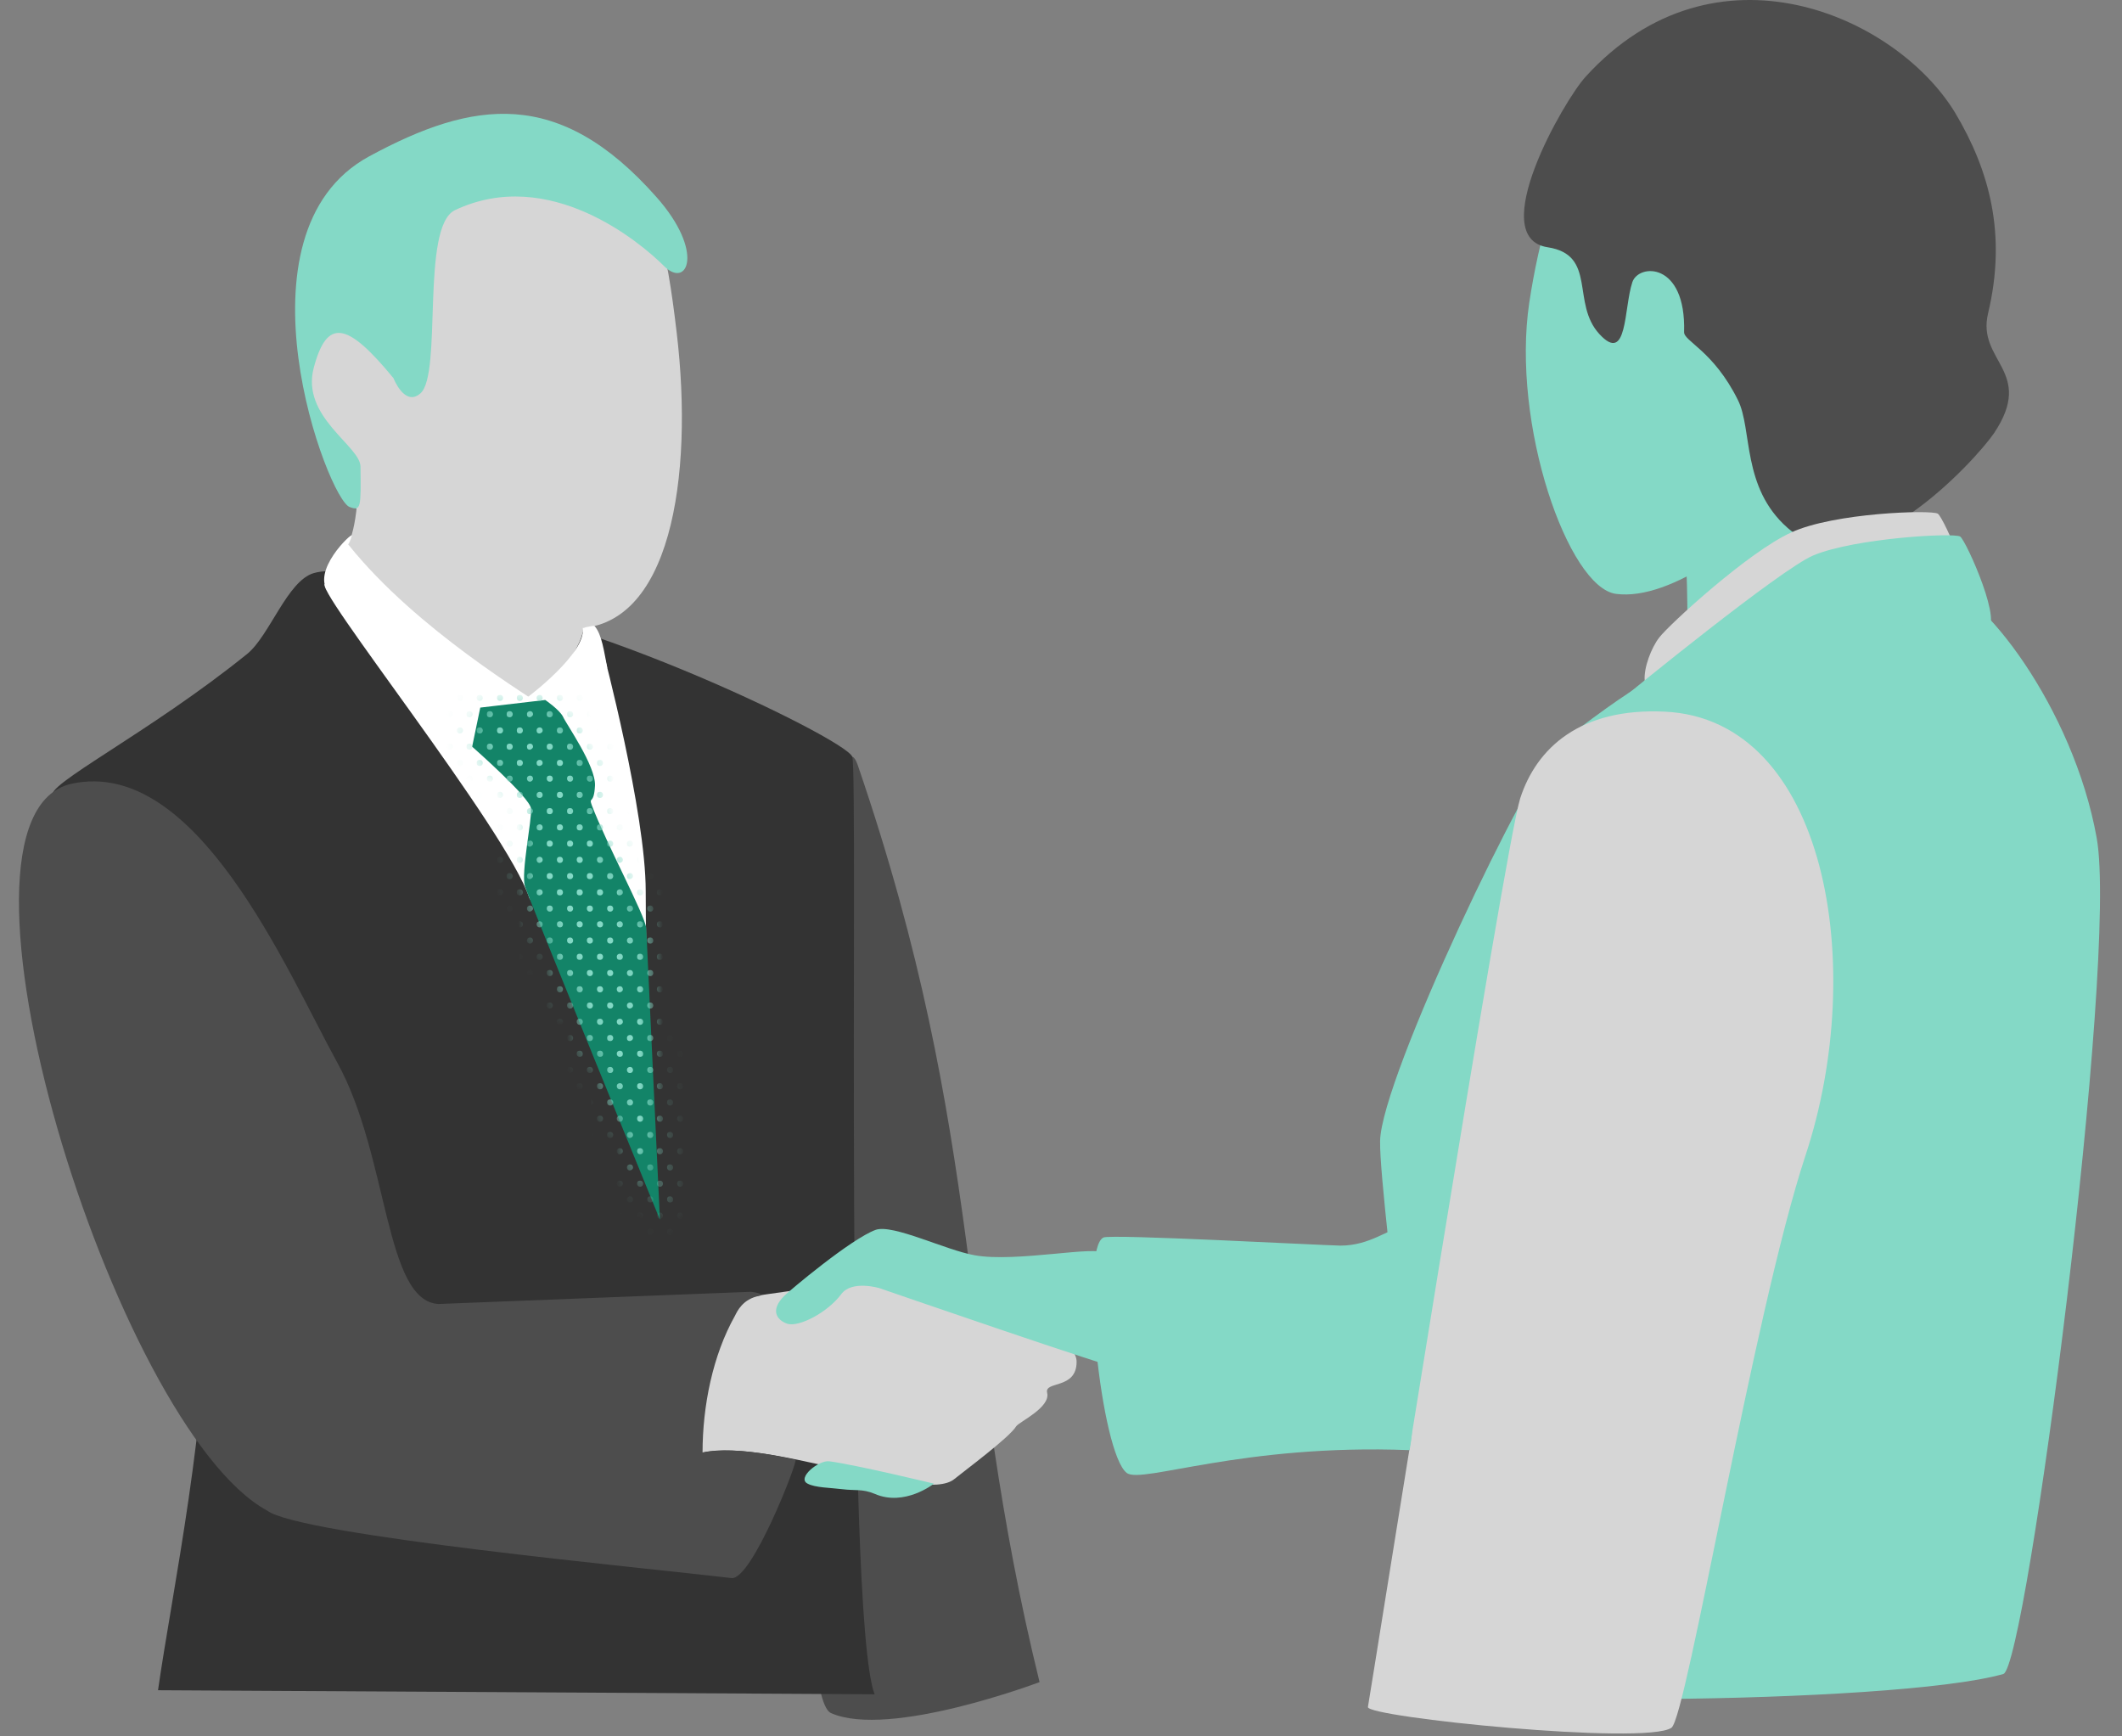 <svg width="88" height="72" viewBox="0 0 88 72" fill="none" xmlns="http://www.w3.org/2000/svg">
<rect x="0" y="0" width="88" height="72" fill="#808080" stroke="none"/>
<path d="M76.554 16.797C76.659 17.87 77.627 20.775 77.943 21.196C78.258 21.616 71.06 29.361 70.303 29.677C69.545 29.993 70.513 21.827 69.335 21.301C68.156 20.775 76.554 16.797 76.554 16.797Z" fill="#84D9C6"/>
<path d="M81.394 9.641C80.636 14.671 71.565 25.215 67.019 24.626C65.041 24.373 62.663 17.597 63.42 12.546C64.178 7.515 66.577 0.254 72.744 0.991C77.29 1.538 82.131 4.611 81.394 9.641Z" fill="#84D9C6"/>
<path d="M43.111 69.749C39.68 55.796 40.901 47.293 35.576 31.74C33.934 26.983 32.229 70.044 34.46 71.033C36.881 72.106 43.111 69.749 43.111 69.749Z" fill="#4D4D4D"/>
<path d="M2.196 33.023C1.754 32.602 6.195 30.393 10.257 27.11C11.183 26.352 11.919 24.079 13.014 23.763C14.677 23.3 16.697 25.026 17.77 24.963C22.569 24.626 35.092 30.603 35.344 31.382C35.597 32.161 34.986 66.908 36.27 70.254L6.553 70.086C7.752 61.71 12.467 42.873 2.196 33.023Z" fill="#333333"/>
<path d="M69.945 27.299C68.556 28.372 69.04 27.446 64.599 30.877C63.505 31.719 57.275 44.683 57.233 47.314C57.191 49.945 59.716 67.097 58.685 69.749C58.285 70.76 78.49 70.718 83.078 69.413C84.046 69.139 87.856 39.779 86.951 34.749C85.983 29.34 82.131 24.395 80.384 24.184C77.837 23.847 69.945 27.299 69.945 27.299Z" fill="#84D9C6"/>
<path d="M14.803 18.67C14.95 20.143 14.782 22.016 14.403 22.605C14.361 22.648 14.508 22.837 14.508 22.879C14.634 25.068 22.211 29.109 22.211 29.109C22.211 29.109 24.189 27.025 24.189 26.015C24.169 24.836 22.19 24.689 22.548 24.352C23.2 23.721 14.803 18.67 14.803 18.67Z" fill="#D6D6D6"/>
<path d="M56.728 70.781C56.643 71.201 68.219 72.38 69.314 71.644C69.945 71.223 72.702 54.512 74.87 47.924C77.48 40.053 75.733 29.825 69.04 29.509C65.525 29.34 63.715 31.024 63.042 33.108C62.389 35.17 56.812 70.36 56.728 70.781Z" fill="#D6D6D6"/>
<path d="M28.062 13.787C28.777 19.806 27.809 26.12 23.768 26.057C19.138 25.994 13.75 22.227 12.782 16.229C11.835 10.23 13.54 6.084 18.17 5.958C26.231 5.727 27.22 6.653 28.062 13.787Z" fill="#D6D6D6"/>
<path d="M15.308 6.484C19.622 4.148 23.179 3.601 27.22 8.168C29.241 10.441 28.504 11.998 27.536 11.03C26.568 10.062 22.779 6.863 18.865 8.715C17.433 9.41 18.36 15.513 17.433 16.313C16.781 16.881 16.318 15.681 16.318 15.681C14.382 13.324 13.561 13.198 13.014 15.239C12.466 17.281 14.929 18.48 14.95 19.343C14.971 21.048 14.971 21.195 14.508 21.027C13.603 20.753 9.457 9.662 15.308 6.484Z" fill="#84D9C6"/>
<path d="M65.757 3.18C64.852 4.169 61.589 9.852 64.178 10.252C66.241 10.567 65.146 12.567 66.325 13.85C67.504 15.134 67.335 12.777 67.693 11.704C67.945 10.925 69.924 10.841 69.84 13.766C69.819 14.145 71.06 14.545 72.071 16.586C72.681 17.807 72.218 20.206 74.133 21.89C77.038 24.458 81.942 19.07 82.699 17.954C84.404 15.387 81.963 14.987 82.447 12.988C83.225 9.725 82.51 7.073 81.079 4.674C78.637 0.654 71.124 -2.713 65.757 3.18Z" fill="#4D4D4D"/>
<path d="M14.592 22.206C14.634 22.037 12.824 23.721 13.666 24.605C14.276 25.236 20.001 33.255 20.064 32.371C20.296 28.246 22.948 29.593 22.716 29.425C22 28.898 17.286 26.12 14.466 22.606C14.403 22.543 14.466 22.648 14.592 22.206Z" fill="white"/>
<path d="M28.862 60.3C31.514 59.437 38.27 62.404 39.575 61.331C39.932 61.036 41.869 59.605 42.142 59.142C42.269 58.953 43.573 58.363 43.426 57.753C43.3 57.248 44.647 57.627 44.647 56.469C44.647 55.122 40.395 54.364 39.069 53.88C37.596 53.333 36.291 53.102 36.291 53.102C36.291 53.102 31.219 53.67 30.672 53.88C30.167 54.091 25.179 61.499 28.862 60.3Z" fill="#D6D6D6"/>
<path d="M32.65 54.891C32.229 54.743 31.914 54.343 32.524 53.733C32.734 53.523 35.281 51.376 36.312 50.997C37.028 50.745 39.217 51.839 40.416 52.049C42.142 52.365 45.594 51.607 45.783 51.986C46.099 52.639 47.046 56.806 46.667 56.806C46.289 56.806 36.481 53.417 36.481 53.417C36.481 53.417 35.323 53.06 34.881 53.67C34.313 54.428 33.134 55.038 32.65 54.891Z" fill="#84D9C6"/>
<path d="M2.974 32.497C-3.108 33.823 4.763 59.205 11.077 62.636C12.424 63.667 26.799 65.014 30.335 65.435C31.177 65.54 33.113 60.552 32.987 60.531C30.146 59.879 29.135 60.257 29.135 60.236C29.135 58.3 29.556 56.196 30.482 54.554C30.567 54.386 30.798 53.859 31.493 53.733C31.724 53.691 31.408 53.586 31.135 53.565L18.191 54.07C15.939 53.965 16.128 47.924 13.982 44.052C11.856 40.179 8.152 31.382 2.974 32.497Z" fill="#4D4D4D"/>
<path d="M24.652 25.952C24.631 25.931 24.168 26.036 24.168 26.036C24.316 27.088 21.895 28.898 21.895 28.898C23.011 28.751 25.242 27.951 25.178 27.657C25.052 27.046 24.968 26.31 24.652 25.952Z" fill="white"/>
<path d="M26.778 36.959C26.778 33.676 25.01 27.005 25.01 27.005C25.178 27.152 23.558 28.057 21.895 28.899C20.275 29.72 13.708 24.205 13.498 24.205C12.803 24.163 21.053 34.434 21.958 37.254C22.127 37.507 27.009 43.547 26.967 43.252C26.925 42.958 26.778 40.243 26.778 36.959Z" fill="white"/>
<path d="M22.611 29.025L19.917 29.341L19.58 30.961C19.58 30.961 21.98 33.066 22.022 33.529C22.064 33.992 21.601 36.181 21.769 36.749C21.938 37.296 27.367 50.576 27.367 50.576L26.799 38.475C26.736 37.928 25.158 35.002 24.547 33.403C24.4 33.003 24.631 33.403 24.674 32.582C24.716 31.761 23.474 30.014 23.348 29.719C23.2 29.425 22.611 29.025 22.611 29.025Z" fill="#138468"/>
<path d="M68.808 26.436C68.156 27.278 67.525 29.762 69.798 28.204C71.776 26.857 78.721 24.416 81.394 25.152C82.257 25.152 80.615 21.469 80.363 21.301C80.11 21.133 76.048 21.259 74.281 22.08C72.513 22.879 69.229 25.889 68.808 26.436Z" fill="#D6D6D6"/>
<path d="M67.461 28.814C67.882 28.604 68.85 29.235 69.692 28.899C72.891 27.636 78.321 25.005 82.32 26.099C83.183 26.099 81.541 22.416 81.289 22.248C81.036 22.08 76.932 22.311 75.206 23.027C73.838 23.595 67.461 28.814 67.461 28.814Z" fill="#84D9C6"/>
<path d="M34.397 60.594C33.955 60.531 33.029 61.289 33.492 61.52C33.807 61.689 34.439 61.689 34.944 61.752C35.449 61.815 35.765 61.731 36.27 61.941C37.512 62.489 38.732 61.52 38.732 61.52C38.732 61.52 35.512 60.742 34.397 60.594Z" fill="#84D9C6"/>
<mask id="mask0_1_2446" style="mask-type:alpha" maskUnits="userSpaceOnUse" x="19" y="29" width="9" height="22">
<path d="M22.611 29.025L19.917 29.341L19.58 30.961C19.58 30.961 21.98 33.066 22.022 33.529C22.064 33.992 21.601 36.181 21.769 36.749C21.938 37.296 27.367 50.576 27.367 50.576L26.799 38.475C26.736 37.928 25.158 35.002 24.547 33.403C24.4 33.003 24.631 33.403 24.674 32.582C24.716 31.761 23.474 30.014 23.348 29.719C23.2 29.425 22.611 29.025 22.611 29.025Z" fill="#049DD5"/>
</mask>
<g mask="url(#mask0_1_2446)">
<path d="M28.335 27.594C28.335 27.531 28.293 27.468 28.209 27.468C28.125 27.468 28.083 27.51 28.083 27.594C28.083 27.657 28.125 27.72 28.209 27.72C28.293 27.72 28.335 27.657 28.335 27.594ZM27.494 27.594C27.494 27.531 27.451 27.468 27.367 27.468C27.283 27.468 27.241 27.51 27.241 27.594C27.241 27.657 27.283 27.72 27.367 27.72C27.451 27.72 27.494 27.657 27.494 27.594ZM26.673 27.594C26.673 27.531 26.631 27.468 26.546 27.468C26.462 27.468 26.42 27.51 26.42 27.594C26.42 27.657 26.462 27.72 26.546 27.72C26.631 27.72 26.673 27.657 26.673 27.594ZM25.831 27.594C25.831 27.531 25.789 27.468 25.704 27.468C25.641 27.468 25.578 27.51 25.578 27.594C25.578 27.657 25.62 27.72 25.704 27.72C25.789 27.72 25.831 27.657 25.831 27.594ZM25.01 27.594C25.01 27.531 24.968 27.468 24.884 27.468C24.799 27.468 24.757 27.51 24.757 27.594C24.757 27.657 24.799 27.72 24.884 27.72C24.968 27.72 25.01 27.657 25.01 27.594ZM24.168 27.594C24.168 27.531 24.126 27.468 24.042 27.468C23.958 27.468 23.916 27.51 23.916 27.594C23.916 27.657 23.958 27.72 24.042 27.72C24.126 27.72 24.168 27.657 24.168 27.594ZM23.347 27.594C23.347 27.531 23.305 27.468 23.221 27.468C23.137 27.468 23.095 27.51 23.095 27.594C23.095 27.657 23.137 27.72 23.221 27.72C23.305 27.72 23.347 27.657 23.347 27.594ZM22.505 27.594C22.505 27.531 22.463 27.468 22.379 27.468C22.316 27.468 22.253 27.51 22.253 27.594C22.253 27.657 22.295 27.72 22.379 27.72C22.463 27.72 22.505 27.657 22.505 27.594ZM21.685 27.594C21.685 27.531 21.642 27.468 21.558 27.468C21.474 27.468 21.432 27.51 21.432 27.594C21.432 27.657 21.474 27.72 21.558 27.72C21.642 27.72 21.685 27.657 21.685 27.594ZM20.864 27.594C20.864 27.531 20.822 27.468 20.738 27.468C20.653 27.468 20.611 27.51 20.611 27.594C20.611 27.657 20.653 27.72 20.738 27.72C20.822 27.72 20.864 27.657 20.864 27.594ZM20.022 27.594C20.022 27.531 19.98 27.468 19.896 27.468C19.811 27.468 19.769 27.51 19.769 27.594C19.769 27.657 19.811 27.72 19.896 27.72C19.98 27.72 20.022 27.657 20.022 27.594ZM19.201 27.594C19.201 27.531 19.159 27.468 19.075 27.468C18.991 27.468 18.948 27.51 18.948 27.594C18.948 27.657 18.991 27.72 19.075 27.72C19.159 27.72 19.201 27.657 19.201 27.594ZM28.335 28.941C28.335 28.878 28.293 28.815 28.209 28.815C28.125 28.815 28.083 28.857 28.083 28.941C28.083 29.004 28.125 29.067 28.209 29.067C28.293 29.067 28.335 29.004 28.335 28.941ZM27.494 28.941C27.494 28.878 27.451 28.815 27.367 28.815C27.283 28.815 27.241 28.857 27.241 28.941C27.241 29.004 27.283 29.067 27.367 29.067C27.451 29.067 27.494 29.004 27.494 28.941ZM26.673 28.941C26.673 28.878 26.631 28.815 26.546 28.815C26.462 28.815 26.42 28.857 26.42 28.941C26.42 29.004 26.462 29.067 26.546 29.067C26.631 29.067 26.673 29.004 26.673 28.941ZM25.831 28.941C25.831 28.878 25.789 28.815 25.704 28.815C25.641 28.815 25.578 28.857 25.578 28.941C25.578 29.004 25.62 29.067 25.704 29.067C25.789 29.067 25.831 29.004 25.831 28.941ZM25.01 28.941C25.01 28.878 24.968 28.815 24.884 28.815C24.799 28.815 24.757 28.857 24.757 28.941C24.757 29.004 24.799 29.067 24.884 29.067C24.968 29.067 25.01 29.004 25.01 28.941ZM24.168 28.941C24.168 28.878 24.126 28.815 24.042 28.815C23.958 28.815 23.916 28.857 23.916 28.941C23.916 29.004 23.958 29.067 24.042 29.067C24.126 29.067 24.168 29.004 24.168 28.941ZM23.347 28.941C23.347 28.878 23.305 28.815 23.221 28.815C23.137 28.815 23.095 28.857 23.095 28.941C23.095 29.004 23.137 29.067 23.221 29.067C23.305 29.067 23.347 29.004 23.347 28.941ZM22.505 28.941C22.505 28.878 22.463 28.815 22.379 28.815C22.316 28.815 22.253 28.857 22.253 28.941C22.253 29.004 22.295 29.067 22.379 29.067C22.463 29.067 22.505 29.004 22.505 28.941ZM21.685 28.941C21.685 28.878 21.642 28.815 21.558 28.815C21.474 28.815 21.432 28.857 21.432 28.941C21.432 29.004 21.474 29.067 21.558 29.067C21.642 29.067 21.685 29.004 21.685 28.941ZM20.864 28.941C20.864 28.878 20.822 28.815 20.738 28.815C20.653 28.815 20.611 28.857 20.611 28.941C20.611 29.004 20.653 29.067 20.738 29.067C20.822 29.067 20.864 29.004 20.864 28.941ZM20.022 28.941C20.022 28.878 19.98 28.815 19.896 28.815C19.811 28.815 19.769 28.857 19.769 28.941C19.769 29.004 19.811 29.067 19.896 29.067C19.98 29.067 20.022 29.004 20.022 28.941ZM19.201 28.941C19.201 28.878 19.159 28.815 19.075 28.815C18.991 28.815 18.948 28.857 18.948 28.941C18.948 29.004 18.991 29.067 19.075 29.067C19.159 29.067 19.201 29.004 19.201 28.941ZM28.756 28.267C28.756 28.204 28.714 28.141 28.63 28.141C28.546 28.141 28.504 28.183 28.504 28.267C28.504 28.352 28.546 28.394 28.63 28.394C28.714 28.394 28.756 28.331 28.756 28.267ZM27.914 28.267C27.914 28.204 27.872 28.141 27.788 28.141C27.704 28.141 27.662 28.183 27.662 28.267C27.662 28.352 27.704 28.394 27.788 28.394C27.872 28.394 27.914 28.331 27.914 28.267ZM27.094 28.267C27.094 28.204 27.052 28.141 26.967 28.141C26.883 28.141 26.841 28.183 26.841 28.267C26.841 28.352 26.883 28.394 26.967 28.394C27.052 28.394 27.094 28.331 27.094 28.267ZM26.252 28.267C26.252 28.204 26.21 28.141 26.125 28.141C26.062 28.141 25.999 28.183 25.999 28.267C25.999 28.352 26.041 28.394 26.125 28.394C26.21 28.394 26.252 28.331 26.252 28.267ZM25.431 28.267C25.431 28.204 25.389 28.141 25.305 28.141C25.22 28.141 25.178 28.183 25.178 28.267C25.178 28.352 25.22 28.394 25.305 28.394C25.389 28.394 25.431 28.331 25.431 28.267ZM24.589 28.267C24.589 28.204 24.547 28.141 24.463 28.141C24.379 28.141 24.337 28.183 24.337 28.267C24.337 28.352 24.379 28.394 24.463 28.394C24.547 28.394 24.589 28.331 24.589 28.267ZM23.768 28.267C23.768 28.204 23.726 28.141 23.642 28.141C23.558 28.141 23.516 28.183 23.516 28.267C23.516 28.352 23.558 28.394 23.642 28.394C23.726 28.394 23.768 28.331 23.768 28.267ZM22.926 28.267C22.926 28.204 22.884 28.141 22.8 28.141C22.716 28.141 22.674 28.183 22.674 28.267C22.674 28.352 22.716 28.394 22.8 28.394C22.884 28.394 22.926 28.331 22.926 28.267ZM22.105 28.267C22.105 28.204 22.063 28.141 21.979 28.141C21.916 28.141 21.853 28.183 21.853 28.267C21.853 28.352 21.895 28.394 21.979 28.394C22.042 28.394 22.105 28.331 22.105 28.267ZM21.264 28.267C21.264 28.204 21.222 28.141 21.137 28.141C21.053 28.141 21.011 28.183 21.011 28.267C21.011 28.352 21.053 28.394 21.137 28.394C21.222 28.394 21.264 28.331 21.264 28.267ZM20.443 28.267C20.443 28.204 20.401 28.141 20.317 28.141C20.232 28.141 20.19 28.183 20.19 28.267C20.19 28.352 20.232 28.394 20.317 28.394C20.401 28.394 20.443 28.331 20.443 28.267ZM19.601 28.267C19.601 28.204 19.559 28.141 19.475 28.141C19.39 28.141 19.348 28.183 19.348 28.267C19.348 28.352 19.39 28.394 19.475 28.394C19.559 28.394 19.601 28.331 19.601 28.267ZM18.78 28.267C18.78 28.204 18.738 28.141 18.654 28.141C18.591 28.141 18.528 28.183 18.528 28.267C18.528 28.352 18.57 28.394 18.654 28.394C18.717 28.394 18.78 28.331 18.78 28.267ZM28.335 30.288C28.335 30.225 28.293 30.162 28.209 30.162C28.125 30.162 28.083 30.204 28.083 30.288C28.083 30.372 28.125 30.414 28.209 30.414C28.293 30.414 28.335 30.351 28.335 30.288ZM27.494 30.288C27.494 30.225 27.451 30.162 27.367 30.162C27.283 30.162 27.241 30.204 27.241 30.288C27.241 30.372 27.283 30.414 27.367 30.414C27.451 30.414 27.494 30.351 27.494 30.288ZM26.673 30.288C26.673 30.225 26.631 30.162 26.546 30.162C26.462 30.162 26.42 30.204 26.42 30.288C26.42 30.372 26.462 30.414 26.546 30.414C26.631 30.414 26.673 30.351 26.673 30.288ZM25.831 30.288C25.831 30.225 25.789 30.162 25.704 30.162C25.641 30.162 25.578 30.204 25.578 30.288C25.578 30.372 25.62 30.414 25.704 30.414C25.789 30.393 25.831 30.351 25.831 30.288ZM25.01 30.288C25.01 30.225 24.968 30.162 24.884 30.162C24.799 30.162 24.757 30.204 24.757 30.288C24.757 30.372 24.799 30.414 24.884 30.414C24.968 30.414 25.01 30.351 25.01 30.288ZM24.168 30.288C24.168 30.225 24.126 30.162 24.042 30.162C23.958 30.162 23.916 30.204 23.916 30.288C23.916 30.372 23.958 30.414 24.042 30.414C24.126 30.414 24.168 30.351 24.168 30.288ZM23.347 30.288C23.347 30.225 23.305 30.162 23.221 30.162C23.137 30.162 23.095 30.204 23.095 30.288C23.095 30.372 23.137 30.414 23.221 30.414C23.305 30.414 23.347 30.351 23.347 30.288ZM22.505 30.288C22.505 30.225 22.463 30.162 22.379 30.162C22.316 30.162 22.253 30.204 22.253 30.288C22.253 30.372 22.295 30.414 22.379 30.414C22.463 30.393 22.505 30.351 22.505 30.288ZM21.685 30.288C21.685 30.225 21.642 30.162 21.558 30.162C21.474 30.162 21.432 30.204 21.432 30.288C21.432 30.372 21.474 30.414 21.558 30.414C21.642 30.414 21.685 30.351 21.685 30.288ZM20.864 30.288C20.864 30.225 20.822 30.162 20.738 30.162C20.653 30.162 20.611 30.204 20.611 30.288C20.611 30.372 20.653 30.414 20.738 30.414C20.822 30.414 20.864 30.351 20.864 30.288ZM20.022 30.288C20.022 30.225 19.98 30.162 19.896 30.162C19.811 30.162 19.769 30.204 19.769 30.288C19.769 30.372 19.811 30.414 19.896 30.414C19.98 30.414 20.022 30.351 20.022 30.288ZM19.201 30.288C19.201 30.225 19.159 30.162 19.075 30.162C18.991 30.162 18.948 30.204 18.948 30.288C18.948 30.372 18.991 30.414 19.075 30.414C19.159 30.414 19.201 30.351 19.201 30.288ZM28.756 29.614C28.756 29.551 28.714 29.488 28.63 29.488C28.546 29.488 28.504 29.53 28.504 29.614C28.504 29.699 28.546 29.741 28.63 29.741C28.714 29.741 28.756 29.677 28.756 29.614ZM27.914 29.614C27.914 29.551 27.872 29.488 27.788 29.488C27.704 29.488 27.662 29.53 27.662 29.614C27.662 29.699 27.704 29.741 27.788 29.741C27.872 29.741 27.914 29.677 27.914 29.614ZM27.094 29.614C27.094 29.551 27.052 29.488 26.967 29.488C26.883 29.488 26.841 29.53 26.841 29.614C26.841 29.699 26.883 29.741 26.967 29.741C27.052 29.741 27.094 29.677 27.094 29.614ZM26.252 29.614C26.252 29.551 26.21 29.488 26.125 29.488C26.062 29.488 25.999 29.53 25.999 29.614C25.999 29.699 26.041 29.741 26.125 29.741C26.21 29.72 26.252 29.677 26.252 29.614ZM25.431 29.614C25.431 29.551 25.389 29.488 25.305 29.488C25.22 29.488 25.178 29.53 25.178 29.614C25.178 29.699 25.22 29.741 25.305 29.741C25.389 29.741 25.431 29.677 25.431 29.614ZM24.589 29.614C24.589 29.551 24.547 29.488 24.463 29.488C24.379 29.488 24.337 29.53 24.337 29.614C24.337 29.699 24.379 29.741 24.463 29.741C24.547 29.741 24.589 29.677 24.589 29.614ZM23.768 29.614C23.768 29.551 23.726 29.488 23.642 29.488C23.558 29.488 23.516 29.53 23.516 29.614C23.516 29.699 23.558 29.741 23.642 29.741C23.726 29.741 23.768 29.677 23.768 29.614ZM22.926 29.614C22.926 29.551 22.884 29.488 22.8 29.488C22.716 29.488 22.674 29.53 22.674 29.614C22.674 29.699 22.716 29.741 22.8 29.741C22.884 29.741 22.926 29.677 22.926 29.614ZM22.105 29.614C22.105 29.551 22.063 29.488 21.979 29.488C21.916 29.488 21.853 29.53 21.853 29.614C21.853 29.699 21.895 29.741 21.979 29.741C22.042 29.72 22.105 29.677 22.105 29.614ZM21.264 29.614C21.264 29.551 21.222 29.488 21.137 29.488C21.053 29.488 21.011 29.53 21.011 29.614C21.011 29.699 21.053 29.741 21.137 29.741C21.222 29.741 21.264 29.677 21.264 29.614ZM20.443 29.614C20.443 29.551 20.401 29.488 20.317 29.488C20.232 29.488 20.19 29.53 20.19 29.614C20.19 29.699 20.232 29.741 20.317 29.741C20.401 29.741 20.443 29.677 20.443 29.614ZM19.601 29.614C19.601 29.551 19.559 29.488 19.475 29.488C19.39 29.488 19.348 29.53 19.348 29.614C19.348 29.699 19.39 29.741 19.475 29.741C19.559 29.741 19.601 29.677 19.601 29.614ZM18.78 29.614C18.78 29.551 18.738 29.488 18.654 29.488C18.591 29.488 18.528 29.53 18.528 29.614C18.528 29.699 18.57 29.741 18.654 29.741C18.717 29.72 18.78 29.677 18.78 29.614ZM28.335 31.635C28.335 31.572 28.293 31.509 28.209 31.509C28.125 31.509 28.083 31.551 28.083 31.635C28.083 31.719 28.125 31.761 28.209 31.761C28.293 31.761 28.335 31.698 28.335 31.635ZM27.494 31.635C27.494 31.572 27.451 31.509 27.367 31.509C27.283 31.509 27.241 31.551 27.241 31.635C27.241 31.719 27.283 31.761 27.367 31.761C27.451 31.761 27.494 31.698 27.494 31.635ZM26.673 31.635C26.673 31.572 26.631 31.509 26.546 31.509C26.462 31.509 26.42 31.551 26.42 31.635C26.42 31.719 26.462 31.761 26.546 31.761C26.631 31.761 26.673 31.698 26.673 31.635ZM25.831 31.635C25.831 31.572 25.789 31.509 25.704 31.509C25.641 31.509 25.578 31.551 25.578 31.635C25.578 31.719 25.62 31.761 25.704 31.761C25.789 31.74 25.831 31.698 25.831 31.635ZM25.01 31.635C25.01 31.572 24.968 31.509 24.884 31.509C24.799 31.509 24.757 31.551 24.757 31.635C24.757 31.719 24.799 31.761 24.884 31.761C24.968 31.761 25.01 31.698 25.01 31.635ZM24.168 31.635C24.168 31.572 24.126 31.509 24.042 31.509C23.958 31.509 23.916 31.551 23.916 31.635C23.916 31.719 23.958 31.761 24.042 31.761C24.126 31.761 24.168 31.698 24.168 31.635ZM23.347 31.635C23.347 31.572 23.305 31.509 23.221 31.509C23.137 31.509 23.095 31.551 23.095 31.635C23.095 31.719 23.137 31.761 23.221 31.761C23.305 31.761 23.347 31.698 23.347 31.635ZM22.505 31.635C22.505 31.572 22.463 31.509 22.379 31.509C22.316 31.509 22.253 31.551 22.253 31.635C22.253 31.719 22.295 31.761 22.379 31.761C22.463 31.74 22.505 31.698 22.505 31.635ZM21.685 31.635C21.685 31.572 21.642 31.509 21.558 31.509C21.474 31.509 21.432 31.551 21.432 31.635C21.432 31.719 21.474 31.761 21.558 31.761C21.642 31.761 21.685 31.698 21.685 31.635ZM20.864 31.635C20.864 31.572 20.822 31.509 20.738 31.509C20.653 31.509 20.611 31.551 20.611 31.635C20.611 31.719 20.653 31.761 20.738 31.761C20.822 31.761 20.864 31.698 20.864 31.635ZM20.022 31.635C20.022 31.572 19.98 31.509 19.896 31.509C19.811 31.509 19.769 31.551 19.769 31.635C19.769 31.719 19.811 31.761 19.896 31.761C19.98 31.761 20.022 31.698 20.022 31.635ZM19.201 31.635C19.201 31.572 19.159 31.509 19.075 31.509C18.991 31.509 18.948 31.551 18.948 31.635C18.948 31.719 18.991 31.761 19.075 31.761C19.159 31.761 19.201 31.698 19.201 31.635ZM28.756 30.961C28.756 30.898 28.714 30.835 28.63 30.835C28.546 30.835 28.504 30.877 28.504 30.961C28.504 31.046 28.546 31.088 28.63 31.088C28.714 31.088 28.756 31.024 28.756 30.961ZM27.914 30.961C27.914 30.898 27.872 30.835 27.788 30.835C27.704 30.835 27.662 30.877 27.662 30.961C27.662 31.046 27.704 31.088 27.788 31.088C27.872 31.088 27.914 31.024 27.914 30.961ZM27.094 30.961C27.094 30.898 27.052 30.835 26.967 30.835C26.883 30.835 26.841 30.877 26.841 30.961C26.841 31.046 26.883 31.088 26.967 31.088C27.052 31.088 27.094 31.024 27.094 30.961ZM26.252 30.961C26.252 30.898 26.21 30.835 26.125 30.835C26.062 30.835 25.999 30.877 25.999 30.961C25.999 31.046 26.041 31.088 26.125 31.088C26.21 31.067 26.252 31.024 26.252 30.961ZM25.431 30.961C25.431 30.898 25.389 30.835 25.305 30.835C25.22 30.835 25.178 30.877 25.178 30.961C25.178 31.046 25.22 31.088 25.305 31.088C25.389 31.088 25.431 31.024 25.431 30.961ZM24.589 30.961C24.589 30.898 24.547 30.835 24.463 30.835C24.379 30.835 24.337 30.877 24.337 30.961C24.337 31.046 24.379 31.088 24.463 31.088C24.547 31.088 24.589 31.024 24.589 30.961ZM23.768 30.961C23.768 30.898 23.726 30.835 23.642 30.835C23.558 30.835 23.516 30.877 23.516 30.961C23.516 31.046 23.558 31.088 23.642 31.088C23.726 31.088 23.768 31.024 23.768 30.961ZM22.926 30.961C22.926 30.898 22.884 30.835 22.8 30.835C22.716 30.835 22.674 30.877 22.674 30.961C22.674 31.046 22.716 31.088 22.8 31.088C22.884 31.088 22.926 31.024 22.926 30.961ZM22.105 30.961C22.105 30.898 22.063 30.835 21.979 30.835C21.916 30.835 21.853 30.877 21.853 30.961C21.853 31.046 21.895 31.088 21.979 31.088C22.042 31.067 22.105 31.024 22.105 30.961ZM21.264 30.961C21.264 30.898 21.222 30.835 21.137 30.835C21.053 30.835 21.011 30.877 21.011 30.961C21.011 31.046 21.053 31.088 21.137 31.088C21.222 31.088 21.264 31.024 21.264 30.961ZM20.443 30.961C20.443 30.898 20.401 30.835 20.317 30.835C20.232 30.835 20.19 30.877 20.19 30.961C20.19 31.046 20.232 31.088 20.317 31.088C20.401 31.088 20.443 31.024 20.443 30.961ZM19.601 30.961C19.601 30.898 19.559 30.835 19.475 30.835C19.39 30.835 19.348 30.877 19.348 30.961C19.348 31.046 19.39 31.088 19.475 31.088C19.559 31.088 19.601 31.024 19.601 30.961ZM18.78 30.961C18.78 30.898 18.738 30.835 18.654 30.835C18.591 30.835 18.528 30.877 18.528 30.961C18.528 31.046 18.57 31.088 18.654 31.088C18.717 31.067 18.78 31.024 18.78 30.961ZM28.335 32.961C28.335 32.898 28.293 32.834 28.209 32.834C28.125 32.834 28.083 32.877 28.083 32.961C28.083 33.045 28.125 33.087 28.209 33.087C28.293 33.087 28.335 33.024 28.335 32.961ZM27.494 32.961C27.494 32.898 27.451 32.834 27.367 32.834C27.283 32.834 27.241 32.877 27.241 32.961C27.241 33.045 27.283 33.087 27.367 33.087C27.451 33.087 27.494 33.024 27.494 32.961ZM26.673 32.961C26.673 32.898 26.631 32.834 26.546 32.834C26.462 32.834 26.42 32.877 26.42 32.961C26.42 33.045 26.462 33.087 26.546 33.087C26.631 33.087 26.673 33.024 26.673 32.961ZM25.831 32.961C25.831 32.898 25.789 32.834 25.704 32.834C25.641 32.834 25.578 32.877 25.578 32.961C25.578 33.045 25.62 33.087 25.704 33.087C25.789 33.087 25.831 33.024 25.831 32.961ZM25.01 32.961C25.01 32.898 24.968 32.834 24.884 32.834C24.799 32.834 24.757 32.877 24.757 32.961C24.757 33.045 24.799 33.087 24.884 33.087C24.968 33.087 25.01 33.024 25.01 32.961ZM24.168 32.961C24.168 32.898 24.126 32.834 24.042 32.834C23.958 32.834 23.916 32.877 23.916 32.961C23.916 33.045 23.958 33.087 24.042 33.087C24.126 33.087 24.168 33.024 24.168 32.961ZM23.347 32.961C23.347 32.898 23.305 32.834 23.221 32.834C23.137 32.834 23.095 32.877 23.095 32.961C23.095 33.045 23.137 33.087 23.221 33.087C23.305 33.087 23.347 33.024 23.347 32.961ZM22.505 32.961C22.505 32.898 22.463 32.834 22.379 32.834C22.316 32.834 22.253 32.877 22.253 32.961C22.253 33.045 22.295 33.087 22.379 33.087C22.463 33.087 22.505 33.024 22.505 32.961ZM21.685 32.961C21.685 32.898 21.642 32.834 21.558 32.834C21.474 32.834 21.432 32.877 21.432 32.961C21.432 33.045 21.474 33.087 21.558 33.087C21.642 33.087 21.685 33.024 21.685 32.961ZM20.864 32.961C20.864 32.898 20.822 32.834 20.738 32.834C20.653 32.834 20.611 32.877 20.611 32.961C20.611 33.045 20.653 33.087 20.738 33.087C20.822 33.087 20.864 33.024 20.864 32.961ZM20.022 32.961C20.022 32.898 19.98 32.834 19.896 32.834C19.811 32.834 19.769 32.877 19.769 32.961C19.769 33.045 19.811 33.087 19.896 33.087C19.98 33.087 20.022 33.024 20.022 32.961ZM19.201 32.961C19.201 32.898 19.159 32.834 19.075 32.834C18.991 32.834 18.948 32.877 18.948 32.961C18.948 33.045 18.991 33.087 19.075 33.087C19.159 33.087 19.201 33.024 19.201 32.961ZM28.756 32.287C28.756 32.224 28.714 32.161 28.63 32.161C28.546 32.161 28.504 32.203 28.504 32.287C28.504 32.35 28.546 32.413 28.63 32.413C28.714 32.413 28.756 32.35 28.756 32.287ZM27.914 32.287C27.914 32.224 27.872 32.161 27.788 32.161C27.704 32.161 27.662 32.203 27.662 32.287C27.662 32.35 27.704 32.413 27.788 32.413C27.872 32.413 27.914 32.35 27.914 32.287ZM27.094 32.287C27.094 32.224 27.052 32.161 26.967 32.161C26.883 32.161 26.841 32.203 26.841 32.287C26.841 32.35 26.883 32.413 26.967 32.413C27.052 32.413 27.094 32.35 27.094 32.287ZM26.252 32.287C26.252 32.224 26.21 32.161 26.125 32.161C26.062 32.161 25.999 32.203 25.999 32.287C25.999 32.35 26.041 32.413 26.125 32.413C26.21 32.413 26.252 32.35 26.252 32.287ZM25.431 32.287C25.431 32.224 25.389 32.161 25.305 32.161C25.22 32.161 25.178 32.203 25.178 32.287C25.178 32.35 25.22 32.413 25.305 32.413C25.389 32.413 25.431 32.35 25.431 32.287ZM24.589 32.287C24.589 32.224 24.547 32.161 24.463 32.161C24.379 32.161 24.337 32.203 24.337 32.287C24.337 32.35 24.379 32.413 24.463 32.413C24.547 32.413 24.589 32.35 24.589 32.287ZM23.768 32.287C23.768 32.224 23.726 32.161 23.642 32.161C23.558 32.161 23.516 32.203 23.516 32.287C23.516 32.35 23.558 32.413 23.642 32.413C23.726 32.413 23.768 32.35 23.768 32.287ZM22.926 32.287C22.926 32.224 22.884 32.161 22.8 32.161C22.716 32.161 22.674 32.203 22.674 32.287C22.674 32.35 22.716 32.413 22.8 32.413C22.884 32.413 22.926 32.35 22.926 32.287ZM22.105 32.287C22.105 32.224 22.063 32.161 21.979 32.161C21.916 32.161 21.853 32.203 21.853 32.287C21.853 32.35 21.895 32.413 21.979 32.413C22.042 32.413 22.105 32.35 22.105 32.287ZM21.264 32.287C21.264 32.224 21.222 32.161 21.137 32.161C21.053 32.161 21.011 32.203 21.011 32.287C21.011 32.35 21.053 32.413 21.137 32.413C21.222 32.413 21.264 32.35 21.264 32.287ZM20.443 32.287C20.443 32.224 20.401 32.161 20.317 32.161C20.232 32.161 20.19 32.203 20.19 32.287C20.19 32.35 20.232 32.413 20.317 32.413C20.401 32.413 20.443 32.35 20.443 32.287ZM19.601 32.287C19.601 32.224 19.559 32.161 19.475 32.161C19.39 32.161 19.348 32.203 19.348 32.287C19.348 32.35 19.39 32.413 19.475 32.413C19.559 32.413 19.601 32.35 19.601 32.287ZM18.78 32.287C18.78 32.224 18.738 32.161 18.654 32.161C18.591 32.161 18.528 32.203 18.528 32.287C18.528 32.35 18.57 32.413 18.654 32.413C18.717 32.413 18.78 32.35 18.78 32.287ZM28.335 34.308C28.335 34.245 28.293 34.181 28.209 34.181C28.125 34.181 28.083 34.224 28.083 34.308C28.083 34.392 28.125 34.434 28.209 34.434C28.293 34.434 28.335 34.371 28.335 34.308ZM27.494 34.308C27.494 34.245 27.451 34.181 27.367 34.181C27.283 34.181 27.241 34.224 27.241 34.308C27.241 34.392 27.283 34.434 27.367 34.434C27.451 34.434 27.494 34.371 27.494 34.308ZM26.673 34.308C26.673 34.245 26.631 34.181 26.546 34.181C26.462 34.181 26.42 34.224 26.42 34.308C26.42 34.392 26.462 34.434 26.546 34.434C26.631 34.434 26.673 34.371 26.673 34.308ZM25.831 34.308C25.831 34.245 25.789 34.181 25.704 34.181C25.641 34.181 25.578 34.224 25.578 34.308C25.578 34.392 25.62 34.434 25.704 34.434C25.789 34.434 25.831 34.371 25.831 34.308ZM25.01 34.308C25.01 34.245 24.968 34.181 24.884 34.181C24.799 34.181 24.757 34.224 24.757 34.308C24.757 34.392 24.799 34.434 24.884 34.434C24.968 34.434 25.01 34.371 25.01 34.308ZM24.168 34.308C24.168 34.245 24.126 34.181 24.042 34.181C23.958 34.181 23.916 34.224 23.916 34.308C23.916 34.392 23.958 34.434 24.042 34.434C24.126 34.434 24.168 34.371 24.168 34.308ZM23.347 34.308C23.347 34.245 23.305 34.181 23.221 34.181C23.137 34.181 23.095 34.224 23.095 34.308C23.095 34.392 23.137 34.434 23.221 34.434C23.305 34.434 23.347 34.371 23.347 34.308ZM22.505 34.308C22.505 34.245 22.463 34.181 22.379 34.181C22.316 34.181 22.253 34.224 22.253 34.308C22.253 34.392 22.295 34.434 22.379 34.434C22.463 34.434 22.505 34.371 22.505 34.308ZM21.685 34.308C21.685 34.245 21.642 34.181 21.558 34.181C21.474 34.181 21.432 34.224 21.432 34.308C21.432 34.392 21.474 34.434 21.558 34.434C21.642 34.434 21.685 34.371 21.685 34.308ZM20.864 34.308C20.864 34.245 20.822 34.181 20.738 34.181C20.653 34.181 20.611 34.224 20.611 34.308C20.611 34.392 20.653 34.434 20.738 34.434C20.822 34.434 20.864 34.371 20.864 34.308ZM20.022 34.308C20.022 34.245 19.98 34.181 19.896 34.181C19.811 34.181 19.769 34.224 19.769 34.308C19.769 34.392 19.811 34.434 19.896 34.434C19.98 34.434 20.022 34.371 20.022 34.308ZM19.201 34.308C19.201 34.245 19.159 34.181 19.075 34.181C18.991 34.181 18.948 34.224 18.948 34.308C18.948 34.392 18.991 34.434 19.075 34.434C19.159 34.434 19.201 34.371 19.201 34.308ZM28.756 33.634C28.756 33.571 28.714 33.508 28.63 33.508C28.546 33.508 28.504 33.55 28.504 33.634C28.504 33.718 28.546 33.761 28.63 33.761C28.714 33.761 28.756 33.697 28.756 33.634ZM27.914 33.634C27.914 33.571 27.872 33.508 27.788 33.508C27.704 33.508 27.662 33.55 27.662 33.634C27.662 33.718 27.704 33.761 27.788 33.761C27.872 33.761 27.914 33.697 27.914 33.634ZM27.094 33.634C27.094 33.571 27.052 33.508 26.967 33.508C26.883 33.508 26.841 33.55 26.841 33.634C26.841 33.718 26.883 33.761 26.967 33.761C27.052 33.761 27.094 33.697 27.094 33.634ZM26.252 33.634C26.252 33.571 26.21 33.508 26.125 33.508C26.062 33.508 25.999 33.55 25.999 33.634C25.999 33.718 26.041 33.761 26.125 33.761C26.21 33.761 26.252 33.697 26.252 33.634ZM25.431 33.634C25.431 33.571 25.389 33.508 25.305 33.508C25.22 33.508 25.178 33.55 25.178 33.634C25.178 33.718 25.22 33.761 25.305 33.761C25.389 33.761 25.431 33.697 25.431 33.634ZM24.589 33.634C24.589 33.571 24.547 33.508 24.463 33.508C24.379 33.508 24.337 33.55 24.337 33.634C24.337 33.718 24.379 33.761 24.463 33.761C24.547 33.761 24.589 33.697 24.589 33.634ZM23.768 33.634C23.768 33.571 23.726 33.508 23.642 33.508C23.558 33.508 23.516 33.55 23.516 33.634C23.516 33.718 23.558 33.761 23.642 33.761C23.726 33.761 23.768 33.697 23.768 33.634ZM22.926 33.634C22.926 33.571 22.884 33.508 22.8 33.508C22.716 33.508 22.674 33.55 22.674 33.634C22.674 33.718 22.716 33.761 22.8 33.761C22.884 33.761 22.926 33.697 22.926 33.634ZM22.105 33.634C22.105 33.571 22.063 33.508 21.979 33.508C21.916 33.508 21.853 33.55 21.853 33.634C21.853 33.718 21.895 33.761 21.979 33.761C22.042 33.761 22.105 33.697 22.105 33.634ZM21.264 33.634C21.264 33.571 21.222 33.508 21.137 33.508C21.053 33.508 21.011 33.55 21.011 33.634C21.011 33.718 21.053 33.761 21.137 33.761C21.222 33.761 21.264 33.697 21.264 33.634ZM20.443 33.634C20.443 33.571 20.401 33.508 20.317 33.508C20.232 33.508 20.19 33.55 20.19 33.634C20.19 33.718 20.232 33.761 20.317 33.761C20.401 33.761 20.443 33.697 20.443 33.634ZM19.601 33.634C19.601 33.571 19.559 33.508 19.475 33.508C19.39 33.508 19.348 33.55 19.348 33.634C19.348 33.718 19.39 33.761 19.475 33.761C19.559 33.761 19.601 33.697 19.601 33.634ZM18.78 33.634C18.78 33.571 18.738 33.508 18.654 33.508C18.591 33.508 18.528 33.55 18.528 33.634C18.528 33.718 18.57 33.761 18.654 33.761C18.717 33.761 18.78 33.697 18.78 33.634ZM28.335 35.655C28.335 35.592 28.293 35.528 28.209 35.528C28.125 35.528 28.083 35.571 28.083 35.655C28.083 35.718 28.125 35.781 28.209 35.781C28.293 35.781 28.335 35.718 28.335 35.655ZM27.494 35.655C27.494 35.592 27.451 35.528 27.367 35.528C27.283 35.528 27.241 35.571 27.241 35.655C27.241 35.718 27.283 35.781 27.367 35.781C27.451 35.781 27.494 35.718 27.494 35.655ZM26.673 35.655C26.673 35.592 26.631 35.528 26.546 35.528C26.462 35.528 26.42 35.571 26.42 35.655C26.42 35.718 26.462 35.781 26.546 35.781C26.631 35.781 26.673 35.718 26.673 35.655ZM25.831 35.655C25.831 35.592 25.789 35.528 25.704 35.528C25.641 35.528 25.578 35.571 25.578 35.655C25.578 35.718 25.62 35.781 25.704 35.781C25.789 35.76 25.831 35.718 25.831 35.655ZM25.01 35.655C25.01 35.592 24.968 35.528 24.884 35.528C24.799 35.528 24.757 35.571 24.757 35.655C24.757 35.718 24.799 35.781 24.884 35.781C24.968 35.781 25.01 35.718 25.01 35.655ZM24.168 35.655C24.168 35.592 24.126 35.528 24.042 35.528C23.958 35.528 23.916 35.571 23.916 35.655C23.916 35.718 23.958 35.781 24.042 35.781C24.126 35.781 24.168 35.718 24.168 35.655ZM23.347 35.655C23.347 35.592 23.305 35.528 23.221 35.528C23.137 35.528 23.095 35.571 23.095 35.655C23.095 35.718 23.137 35.781 23.221 35.781C23.305 35.781 23.347 35.718 23.347 35.655ZM22.505 35.655C22.505 35.592 22.463 35.528 22.379 35.528C22.316 35.528 22.253 35.571 22.253 35.655C22.253 35.718 22.295 35.781 22.379 35.781C22.463 35.76 22.505 35.718 22.505 35.655ZM21.685 35.655C21.685 35.592 21.642 35.528 21.558 35.528C21.474 35.528 21.432 35.571 21.432 35.655C21.432 35.718 21.474 35.781 21.558 35.781C21.642 35.781 21.685 35.718 21.685 35.655ZM20.864 35.655C20.864 35.592 20.822 35.528 20.738 35.528C20.653 35.528 20.611 35.571 20.611 35.655C20.611 35.718 20.653 35.781 20.738 35.781C20.822 35.781 20.864 35.718 20.864 35.655ZM20.022 35.655C20.022 35.592 19.98 35.528 19.896 35.528C19.811 35.528 19.769 35.571 19.769 35.655C19.769 35.718 19.811 35.781 19.896 35.781C19.98 35.781 20.022 35.718 20.022 35.655ZM19.201 35.655C19.201 35.592 19.159 35.528 19.075 35.528C18.991 35.528 18.948 35.571 18.948 35.655C18.948 35.718 18.991 35.781 19.075 35.781C19.159 35.781 19.201 35.718 19.201 35.655ZM28.756 34.981C28.756 34.918 28.714 34.855 28.63 34.855C28.546 34.855 28.504 34.897 28.504 34.981C28.504 35.065 28.546 35.108 28.63 35.108C28.714 35.108 28.756 35.044 28.756 34.981ZM27.914 34.981C27.914 34.918 27.872 34.855 27.788 34.855C27.704 34.855 27.662 34.897 27.662 34.981C27.662 35.065 27.704 35.108 27.788 35.108C27.872 35.108 27.914 35.044 27.914 34.981ZM27.094 34.981C27.094 34.918 27.052 34.855 26.967 34.855C26.883 34.855 26.841 34.897 26.841 34.981C26.841 35.065 26.883 35.108 26.967 35.108C27.052 35.108 27.094 35.044 27.094 34.981ZM26.252 34.981C26.252 34.918 26.21 34.855 26.125 34.855C26.062 34.855 25.999 34.897 25.999 34.981C25.999 35.065 26.041 35.108 26.125 35.108C26.21 35.086 26.252 35.044 26.252 34.981ZM25.431 34.981C25.431 34.918 25.389 34.855 25.305 34.855C25.22 34.855 25.178 34.897 25.178 34.981C25.178 35.065 25.22 35.108 25.305 35.108C25.389 35.108 25.431 35.044 25.431 34.981ZM24.589 34.981C24.589 34.918 24.547 34.855 24.463 34.855C24.379 34.855 24.337 34.897 24.337 34.981C24.337 35.065 24.379 35.108 24.463 35.108C24.547 35.108 24.589 35.044 24.589 34.981ZM23.768 34.981C23.768 34.918 23.726 34.855 23.642 34.855C23.558 34.855 23.516 34.897 23.516 34.981C23.516 35.065 23.558 35.108 23.642 35.108C23.726 35.108 23.768 35.044 23.768 34.981ZM22.926 34.981C22.926 34.918 22.884 34.855 22.8 34.855C22.716 34.855 22.674 34.897 22.674 34.981C22.674 35.065 22.716 35.108 22.8 35.108C22.884 35.108 22.926 35.044 22.926 34.981ZM22.105 34.981C22.105 34.918 22.063 34.855 21.979 34.855C21.916 34.855 21.853 34.897 21.853 34.981C21.853 35.065 21.895 35.108 21.979 35.108C22.042 35.086 22.105 35.044 22.105 34.981ZM21.264 34.981C21.264 34.918 21.222 34.855 21.137 34.855C21.053 34.855 21.011 34.897 21.011 34.981C21.011 35.065 21.053 35.108 21.137 35.108C21.222 35.108 21.264 35.044 21.264 34.981ZM20.443 34.981C20.443 34.918 20.401 34.855 20.317 34.855C20.232 34.855 20.19 34.897 20.19 34.981C20.19 35.065 20.232 35.108 20.317 35.108C20.401 35.108 20.443 35.044 20.443 34.981ZM19.601 34.981C19.601 34.918 19.559 34.855 19.475 34.855C19.39 34.855 19.348 34.897 19.348 34.981C19.348 35.065 19.39 35.108 19.475 35.108C19.559 35.108 19.601 35.044 19.601 34.981ZM18.78 34.981C18.78 34.918 18.738 34.855 18.654 34.855C18.591 34.855 18.528 34.897 18.528 34.981C18.528 35.065 18.57 35.108 18.654 35.108C18.717 35.086 18.78 35.044 18.78 34.981ZM28.335 37.002C28.335 36.938 28.293 36.875 28.209 36.875C28.125 36.875 28.083 36.917 28.083 37.002C28.083 37.086 28.125 37.128 28.209 37.128C28.293 37.128 28.335 37.065 28.335 37.002ZM27.494 37.002C27.494 36.938 27.451 36.875 27.367 36.875C27.283 36.875 27.241 36.917 27.241 37.002C27.241 37.086 27.283 37.128 27.367 37.128C27.451 37.128 27.494 37.065 27.494 37.002ZM26.673 37.002C26.673 36.938 26.631 36.875 26.546 36.875C26.462 36.875 26.42 36.917 26.42 37.002C26.42 37.086 26.462 37.128 26.546 37.128C26.631 37.128 26.673 37.065 26.673 37.002ZM25.831 37.002C25.831 36.938 25.789 36.875 25.704 36.875C25.641 36.875 25.578 36.917 25.578 37.002C25.578 37.086 25.62 37.128 25.704 37.128C25.789 37.107 25.831 37.065 25.831 37.002ZM25.01 37.002C25.01 36.938 24.968 36.875 24.884 36.875C24.799 36.875 24.757 36.917 24.757 37.002C24.757 37.086 24.799 37.128 24.884 37.128C24.968 37.128 25.01 37.065 25.01 37.002ZM24.168 37.002C24.168 36.938 24.126 36.875 24.042 36.875C23.958 36.875 23.916 36.917 23.916 37.002C23.916 37.086 23.958 37.128 24.042 37.128C24.126 37.128 24.168 37.065 24.168 37.002ZM23.347 37.002C23.347 36.938 23.305 36.875 23.221 36.875C23.137 36.875 23.095 36.917 23.095 37.002C23.095 37.086 23.137 37.128 23.221 37.128C23.305 37.128 23.347 37.065 23.347 37.002ZM22.505 37.002C22.505 36.938 22.463 36.875 22.379 36.875C22.316 36.875 22.253 36.917 22.253 37.002C22.253 37.086 22.295 37.128 22.379 37.128C22.463 37.107 22.505 37.065 22.505 37.002ZM21.685 37.002C21.685 36.938 21.642 36.875 21.558 36.875C21.474 36.875 21.432 36.917 21.432 37.002C21.432 37.086 21.474 37.128 21.558 37.128C21.642 37.128 21.685 37.065 21.685 37.002ZM20.864 37.002C20.864 36.938 20.822 36.875 20.738 36.875C20.653 36.875 20.611 36.917 20.611 37.002C20.611 37.086 20.653 37.128 20.738 37.128C20.822 37.128 20.864 37.065 20.864 37.002ZM20.022 37.002C20.022 36.938 19.98 36.875 19.896 36.875C19.811 36.875 19.769 36.917 19.769 37.002C19.769 37.086 19.811 37.128 19.896 37.128C19.98 37.128 20.022 37.065 20.022 37.002ZM19.201 37.002C19.201 36.938 19.159 36.875 19.075 36.875C18.991 36.875 18.948 36.917 18.948 37.002C18.948 37.086 18.991 37.128 19.075 37.128C19.159 37.128 19.201 37.065 19.201 37.002ZM28.756 36.328C28.756 36.265 28.714 36.202 28.63 36.202C28.546 36.202 28.504 36.244 28.504 36.328C28.504 36.412 28.546 36.454 28.63 36.454C28.714 36.454 28.756 36.391 28.756 36.328ZM27.914 36.328C27.914 36.265 27.872 36.202 27.788 36.202C27.704 36.202 27.662 36.244 27.662 36.328C27.662 36.412 27.704 36.454 27.788 36.454C27.872 36.454 27.914 36.391 27.914 36.328ZM27.094 36.328C27.094 36.265 27.052 36.202 26.967 36.202C26.883 36.202 26.841 36.244 26.841 36.328C26.841 36.412 26.883 36.454 26.967 36.454C27.052 36.454 27.094 36.391 27.094 36.328ZM26.252 36.328C26.252 36.265 26.21 36.202 26.125 36.202C26.062 36.202 25.999 36.244 25.999 36.328C25.999 36.412 26.041 36.454 26.125 36.454C26.21 36.433 26.252 36.391 26.252 36.328ZM25.431 36.328C25.431 36.265 25.389 36.202 25.305 36.202C25.22 36.202 25.178 36.244 25.178 36.328C25.178 36.412 25.22 36.454 25.305 36.454C25.389 36.454 25.431 36.391 25.431 36.328ZM24.589 36.328C24.589 36.265 24.547 36.202 24.463 36.202C24.379 36.202 24.337 36.244 24.337 36.328C24.337 36.412 24.379 36.454 24.463 36.454C24.547 36.454 24.589 36.391 24.589 36.328ZM23.768 36.328C23.768 36.265 23.726 36.202 23.642 36.202C23.558 36.202 23.516 36.244 23.516 36.328C23.516 36.412 23.558 36.454 23.642 36.454C23.726 36.454 23.768 36.391 23.768 36.328ZM22.926 36.328C22.926 36.265 22.884 36.202 22.8 36.202C22.716 36.202 22.674 36.244 22.674 36.328C22.674 36.412 22.716 36.454 22.8 36.454C22.884 36.454 22.926 36.391 22.926 36.328ZM22.105 36.328C22.105 36.265 22.063 36.202 21.979 36.202C21.916 36.202 21.853 36.244 21.853 36.328C21.853 36.412 21.895 36.454 21.979 36.454C22.042 36.433 22.105 36.391 22.105 36.328ZM21.264 36.328C21.264 36.265 21.222 36.202 21.137 36.202C21.053 36.202 21.011 36.244 21.011 36.328C21.011 36.412 21.053 36.454 21.137 36.454C21.222 36.454 21.264 36.391 21.264 36.328ZM20.443 36.328C20.443 36.265 20.401 36.202 20.317 36.202C20.232 36.202 20.19 36.244 20.19 36.328C20.19 36.412 20.232 36.454 20.317 36.454C20.401 36.454 20.443 36.391 20.443 36.328ZM19.601 36.328C19.601 36.265 19.559 36.202 19.475 36.202C19.39 36.202 19.348 36.244 19.348 36.328C19.348 36.412 19.39 36.454 19.475 36.454C19.559 36.454 19.601 36.391 19.601 36.328ZM18.78 36.328C18.78 36.265 18.738 36.202 18.654 36.202C18.591 36.202 18.528 36.244 18.528 36.328C18.528 36.412 18.57 36.454 18.654 36.454C18.717 36.433 18.78 36.391 18.78 36.328ZM28.335 38.328C28.335 38.264 28.293 38.201 28.209 38.201C28.125 38.201 28.083 38.243 28.083 38.328C28.083 38.391 28.125 38.454 28.209 38.454C28.293 38.454 28.335 38.391 28.335 38.328ZM27.494 38.328C27.494 38.264 27.451 38.201 27.367 38.201C27.283 38.201 27.241 38.243 27.241 38.328C27.241 38.391 27.283 38.454 27.367 38.454C27.451 38.454 27.494 38.391 27.494 38.328ZM26.673 38.328C26.673 38.264 26.631 38.201 26.546 38.201C26.462 38.201 26.42 38.243 26.42 38.328C26.42 38.391 26.462 38.454 26.546 38.454C26.631 38.454 26.673 38.391 26.673 38.328ZM25.831 38.328C25.831 38.264 25.789 38.201 25.704 38.201C25.641 38.201 25.578 38.243 25.578 38.328C25.578 38.391 25.62 38.454 25.704 38.454C25.789 38.454 25.831 38.391 25.831 38.328ZM25.01 38.328C25.01 38.264 24.968 38.201 24.884 38.201C24.799 38.201 24.757 38.243 24.757 38.328C24.757 38.391 24.799 38.454 24.884 38.454C24.968 38.454 25.01 38.391 25.01 38.328ZM24.168 38.328C24.168 38.264 24.126 38.201 24.042 38.201C23.958 38.201 23.916 38.243 23.916 38.328C23.916 38.391 23.958 38.454 24.042 38.454C24.126 38.454 24.168 38.391 24.168 38.328ZM23.347 38.328C23.347 38.264 23.305 38.201 23.221 38.201C23.137 38.201 23.095 38.243 23.095 38.328C23.095 38.391 23.137 38.454 23.221 38.454C23.305 38.454 23.347 38.391 23.347 38.328ZM22.505 38.328C22.505 38.264 22.463 38.201 22.379 38.201C22.316 38.201 22.253 38.243 22.253 38.328C22.253 38.391 22.295 38.454 22.379 38.454C22.463 38.454 22.505 38.391 22.505 38.328ZM21.685 38.328C21.685 38.264 21.642 38.201 21.558 38.201C21.474 38.201 21.432 38.243 21.432 38.328C21.432 38.391 21.474 38.454 21.558 38.454C21.642 38.454 21.685 38.391 21.685 38.328ZM20.864 38.328C20.864 38.264 20.822 38.201 20.738 38.201C20.653 38.201 20.611 38.243 20.611 38.328C20.611 38.391 20.653 38.454 20.738 38.454C20.822 38.454 20.864 38.391 20.864 38.328ZM20.022 38.328C20.022 38.264 19.98 38.201 19.896 38.201C19.811 38.201 19.769 38.243 19.769 38.328C19.769 38.391 19.811 38.454 19.896 38.454C19.98 38.454 20.022 38.391 20.022 38.328ZM19.201 38.328C19.201 38.264 19.159 38.201 19.075 38.201C18.991 38.201 18.948 38.243 18.948 38.328C18.948 38.391 18.991 38.454 19.075 38.454C19.159 38.454 19.201 38.391 19.201 38.328ZM28.756 37.675C28.756 37.612 28.714 37.549 28.63 37.549C28.546 37.549 28.504 37.591 28.504 37.675C28.504 37.738 28.546 37.801 28.63 37.801C28.714 37.801 28.756 37.738 28.756 37.675ZM27.914 37.675C27.914 37.612 27.872 37.549 27.788 37.549C27.704 37.549 27.662 37.591 27.662 37.675C27.662 37.738 27.704 37.801 27.788 37.801C27.872 37.801 27.914 37.738 27.914 37.675ZM27.094 37.675C27.094 37.612 27.052 37.549 26.967 37.549C26.883 37.549 26.841 37.591 26.841 37.675C26.841 37.738 26.883 37.801 26.967 37.801C27.052 37.801 27.094 37.738 27.094 37.675ZM26.252 37.675C26.252 37.612 26.21 37.549 26.125 37.549C26.062 37.549 25.999 37.591 25.999 37.675C25.999 37.738 26.041 37.801 26.125 37.801C26.21 37.78 26.252 37.738 26.252 37.675ZM25.431 37.675C25.431 37.612 25.389 37.549 25.305 37.549C25.22 37.549 25.178 37.591 25.178 37.675C25.178 37.738 25.22 37.801 25.305 37.801C25.389 37.801 25.431 37.738 25.431 37.675ZM24.589 37.675C24.589 37.612 24.547 37.549 24.463 37.549C24.379 37.549 24.337 37.591 24.337 37.675C24.337 37.738 24.379 37.801 24.463 37.801C24.547 37.801 24.589 37.738 24.589 37.675ZM23.768 37.675C23.768 37.612 23.726 37.549 23.642 37.549C23.558 37.549 23.516 37.591 23.516 37.675C23.516 37.738 23.558 37.801 23.642 37.801C23.726 37.801 23.768 37.738 23.768 37.675ZM22.926 37.675C22.926 37.612 22.884 37.549 22.8 37.549C22.716 37.549 22.674 37.591 22.674 37.675C22.674 37.738 22.716 37.801 22.8 37.801C22.884 37.801 22.926 37.738 22.926 37.675ZM22.105 37.675C22.105 37.612 22.063 37.549 21.979 37.549C21.916 37.549 21.853 37.591 21.853 37.675C21.853 37.738 21.895 37.801 21.979 37.801C22.042 37.78 22.105 37.738 22.105 37.675ZM21.264 37.675C21.264 37.612 21.222 37.549 21.137 37.549C21.053 37.549 21.011 37.591 21.011 37.675C21.011 37.738 21.053 37.801 21.137 37.801C21.222 37.801 21.264 37.738 21.264 37.675ZM20.443 37.675C20.443 37.612 20.401 37.549 20.317 37.549C20.232 37.549 20.19 37.591 20.19 37.675C20.19 37.738 20.232 37.801 20.317 37.801C20.401 37.801 20.443 37.738 20.443 37.675ZM19.601 37.675C19.601 37.612 19.559 37.549 19.475 37.549C19.39 37.549 19.348 37.591 19.348 37.675C19.348 37.738 19.39 37.801 19.475 37.801C19.559 37.801 19.601 37.738 19.601 37.675ZM18.78 37.675C18.78 37.612 18.738 37.549 18.654 37.549C18.591 37.549 18.528 37.591 18.528 37.675C18.528 37.738 18.57 37.801 18.654 37.801C18.717 37.78 18.78 37.738 18.78 37.675ZM28.335 39.675C28.335 39.611 28.293 39.548 28.209 39.548C28.125 39.548 28.083 39.59 28.083 39.675C28.083 39.759 28.125 39.801 28.209 39.801C28.293 39.801 28.335 39.738 28.335 39.675ZM27.494 39.675C27.494 39.611 27.451 39.548 27.367 39.548C27.283 39.548 27.241 39.59 27.241 39.675C27.241 39.759 27.283 39.801 27.367 39.801C27.451 39.801 27.494 39.738 27.494 39.675ZM26.673 39.675C26.673 39.611 26.631 39.548 26.546 39.548C26.462 39.548 26.42 39.59 26.42 39.675C26.42 39.759 26.462 39.801 26.546 39.801C26.631 39.801 26.673 39.738 26.673 39.675ZM25.831 39.675C25.831 39.611 25.789 39.548 25.704 39.548C25.641 39.548 25.578 39.59 25.578 39.675C25.578 39.759 25.62 39.801 25.704 39.801C25.789 39.801 25.831 39.738 25.831 39.675ZM25.01 39.675C25.01 39.611 24.968 39.548 24.884 39.548C24.799 39.548 24.757 39.59 24.757 39.675C24.757 39.759 24.799 39.801 24.884 39.801C24.968 39.801 25.01 39.738 25.01 39.675ZM24.168 39.675C24.168 39.611 24.126 39.548 24.042 39.548C23.958 39.548 23.916 39.59 23.916 39.675C23.916 39.759 23.958 39.801 24.042 39.801C24.126 39.801 24.168 39.738 24.168 39.675ZM23.347 39.675C23.347 39.611 23.305 39.548 23.221 39.548C23.137 39.548 23.095 39.59 23.095 39.675C23.095 39.759 23.137 39.801 23.221 39.801C23.305 39.801 23.347 39.738 23.347 39.675ZM22.505 39.675C22.505 39.611 22.463 39.548 22.379 39.548C22.316 39.548 22.253 39.59 22.253 39.675C22.253 39.759 22.295 39.801 22.379 39.801C22.463 39.801 22.505 39.738 22.505 39.675ZM21.685 39.675C21.685 39.611 21.642 39.548 21.558 39.548C21.474 39.548 21.432 39.59 21.432 39.675C21.432 39.759 21.474 39.801 21.558 39.801C21.642 39.801 21.685 39.738 21.685 39.675ZM20.864 39.675C20.864 39.611 20.822 39.548 20.738 39.548C20.653 39.548 20.611 39.59 20.611 39.675C20.611 39.759 20.653 39.801 20.738 39.801C20.822 39.801 20.864 39.738 20.864 39.675ZM20.022 39.675C20.022 39.611 19.98 39.548 19.896 39.548C19.811 39.548 19.769 39.59 19.769 39.675C19.769 39.759 19.811 39.801 19.896 39.801C19.98 39.801 20.022 39.738 20.022 39.675ZM19.201 39.675C19.201 39.611 19.159 39.548 19.075 39.548C18.991 39.548 18.948 39.59 18.948 39.675C18.948 39.759 18.991 39.801 19.075 39.801C19.159 39.801 19.201 39.738 19.201 39.675ZM28.756 39.001C28.756 38.938 28.714 38.875 28.63 38.875C28.546 38.875 28.504 38.917 28.504 39.001C28.504 39.064 28.546 39.127 28.63 39.127C28.714 39.127 28.756 39.064 28.756 39.001ZM27.914 39.001C27.914 38.938 27.872 38.875 27.788 38.875C27.704 38.875 27.662 38.917 27.662 39.001C27.662 39.064 27.704 39.127 27.788 39.127C27.872 39.127 27.914 39.064 27.914 39.001ZM27.094 39.001C27.094 38.938 27.052 38.875 26.967 38.875C26.883 38.875 26.841 38.917 26.841 39.001C26.841 39.064 26.883 39.127 26.967 39.127C27.052 39.127 27.094 39.064 27.094 39.001ZM26.252 39.001C26.252 38.938 26.21 38.875 26.125 38.875C26.062 38.875 25.999 38.917 25.999 39.001C25.999 39.064 26.041 39.127 26.125 39.127C26.21 39.127 26.252 39.064 26.252 39.001ZM25.431 39.001C25.431 38.938 25.389 38.875 25.305 38.875C25.22 38.875 25.178 38.917 25.178 39.001C25.178 39.064 25.22 39.127 25.305 39.127C25.389 39.127 25.431 39.064 25.431 39.001ZM24.589 39.001C24.589 38.938 24.547 38.875 24.463 38.875C24.379 38.875 24.337 38.917 24.337 39.001C24.337 39.064 24.379 39.127 24.463 39.127C24.547 39.127 24.589 39.064 24.589 39.001ZM23.768 39.001C23.768 38.938 23.726 38.875 23.642 38.875C23.558 38.875 23.516 38.917 23.516 39.001C23.516 39.064 23.558 39.127 23.642 39.127C23.726 39.127 23.768 39.064 23.768 39.001ZM22.926 39.001C22.926 38.938 22.884 38.875 22.8 38.875C22.716 38.875 22.674 38.917 22.674 39.001C22.674 39.064 22.716 39.127 22.8 39.127C22.884 39.127 22.926 39.064 22.926 39.001ZM22.105 39.001C22.105 38.938 22.063 38.875 21.979 38.875C21.916 38.875 21.853 38.917 21.853 39.001C21.853 39.064 21.895 39.127 21.979 39.127C22.042 39.127 22.105 39.064 22.105 39.001ZM21.264 39.001C21.264 38.938 21.222 38.875 21.137 38.875C21.053 38.875 21.011 38.917 21.011 39.001C21.011 39.064 21.053 39.127 21.137 39.127C21.222 39.127 21.264 39.064 21.264 39.001ZM20.443 39.001C20.443 38.938 20.401 38.875 20.317 38.875C20.232 38.875 20.19 38.917 20.19 39.001C20.19 39.064 20.232 39.127 20.317 39.127C20.401 39.127 20.443 39.064 20.443 39.001ZM19.601 39.001C19.601 38.938 19.559 38.875 19.475 38.875C19.39 38.875 19.348 38.917 19.348 39.001C19.348 39.064 19.39 39.127 19.475 39.127C19.559 39.127 19.601 39.064 19.601 39.001ZM18.78 39.001C18.78 38.938 18.738 38.875 18.654 38.875C18.591 38.875 18.528 38.917 18.528 39.001C18.528 39.064 18.57 39.127 18.654 39.127C18.717 39.127 18.78 39.064 18.78 39.001ZM28.335 41.022C28.335 40.958 28.293 40.895 28.209 40.895C28.125 40.895 28.083 40.937 28.083 41.022C28.083 41.085 28.125 41.148 28.209 41.148C28.293 41.148 28.335 41.085 28.335 41.022ZM27.494 41.022C27.494 40.958 27.451 40.895 27.367 40.895C27.283 40.895 27.241 40.937 27.241 41.022C27.241 41.085 27.283 41.148 27.367 41.148C27.451 41.148 27.494 41.085 27.494 41.022ZM26.673 41.022C26.673 40.958 26.631 40.895 26.546 40.895C26.462 40.895 26.42 40.937 26.42 41.022C26.42 41.085 26.462 41.148 26.546 41.148C26.631 41.148 26.673 41.085 26.673 41.022ZM25.831 41.022C25.831 40.958 25.789 40.895 25.704 40.895C25.641 40.895 25.578 40.937 25.578 41.022C25.578 41.085 25.62 41.148 25.704 41.148C25.789 41.127 25.831 41.085 25.831 41.022ZM25.01 41.022C25.01 40.958 24.968 40.895 24.884 40.895C24.799 40.895 24.757 40.937 24.757 41.022C24.757 41.085 24.799 41.148 24.884 41.148C24.968 41.148 25.01 41.085 25.01 41.022ZM24.168 41.022C24.168 40.958 24.126 40.895 24.042 40.895C23.958 40.895 23.916 40.937 23.916 41.022C23.916 41.085 23.958 41.148 24.042 41.148C24.126 41.148 24.168 41.085 24.168 41.022ZM23.347 41.022C23.347 40.958 23.305 40.895 23.221 40.895C23.137 40.895 23.095 40.937 23.095 41.022C23.095 41.085 23.137 41.148 23.221 41.148C23.305 41.148 23.347 41.085 23.347 41.022ZM22.505 41.022C22.505 40.958 22.463 40.895 22.379 40.895C22.316 40.895 22.253 40.937 22.253 41.022C22.253 41.085 22.295 41.148 22.379 41.148C22.463 41.127 22.505 41.085 22.505 41.022ZM21.685 41.022C21.685 40.958 21.642 40.895 21.558 40.895C21.474 40.895 21.432 40.937 21.432 41.022C21.432 41.085 21.474 41.148 21.558 41.148C21.642 41.148 21.685 41.085 21.685 41.022ZM20.864 41.022C20.864 40.958 20.822 40.895 20.738 40.895C20.653 40.895 20.611 40.937 20.611 41.022C20.611 41.085 20.653 41.148 20.738 41.148C20.822 41.148 20.864 41.085 20.864 41.022ZM20.022 41.022C20.022 40.958 19.98 40.895 19.896 40.895C19.811 40.895 19.769 40.937 19.769 41.022C19.769 41.085 19.811 41.148 19.896 41.148C19.98 41.148 20.022 41.085 20.022 41.022ZM19.201 41.022C19.201 40.958 19.159 40.895 19.075 40.895C18.991 40.895 18.948 40.937 18.948 41.022C18.948 41.085 18.991 41.148 19.075 41.148C19.159 41.148 19.201 41.085 19.201 41.022ZM28.756 40.348C28.756 40.285 28.714 40.222 28.63 40.222C28.546 40.222 28.504 40.264 28.504 40.348C28.504 40.411 28.546 40.474 28.63 40.474C28.714 40.474 28.756 40.411 28.756 40.348ZM27.914 40.348C27.914 40.285 27.872 40.222 27.788 40.222C27.704 40.222 27.662 40.264 27.662 40.348C27.662 40.411 27.704 40.474 27.788 40.474C27.872 40.474 27.914 40.411 27.914 40.348ZM27.094 40.348C27.094 40.285 27.052 40.222 26.967 40.222C26.883 40.222 26.841 40.264 26.841 40.348C26.841 40.411 26.883 40.474 26.967 40.474C27.052 40.474 27.094 40.411 27.094 40.348ZM26.252 40.348C26.252 40.285 26.21 40.222 26.125 40.222C26.062 40.222 25.999 40.264 25.999 40.348C25.999 40.411 26.041 40.474 26.125 40.474C26.21 40.474 26.252 40.411 26.252 40.348ZM25.431 40.348C25.431 40.285 25.389 40.222 25.305 40.222C25.22 40.222 25.178 40.264 25.178 40.348C25.178 40.411 25.22 40.474 25.305 40.474C25.389 40.474 25.431 40.411 25.431 40.348ZM24.589 40.348C24.589 40.285 24.547 40.222 24.463 40.222C24.379 40.222 24.337 40.264 24.337 40.348C24.337 40.411 24.379 40.474 24.463 40.474C24.547 40.474 24.589 40.411 24.589 40.348ZM23.768 40.348C23.768 40.285 23.726 40.222 23.642 40.222C23.558 40.222 23.516 40.264 23.516 40.348C23.516 40.411 23.558 40.474 23.642 40.474C23.726 40.474 23.768 40.411 23.768 40.348ZM22.926 40.348C22.926 40.285 22.884 40.222 22.8 40.222C22.716 40.222 22.674 40.264 22.674 40.348C22.674 40.411 22.716 40.474 22.8 40.474C22.884 40.474 22.926 40.411 22.926 40.348ZM22.105 40.348C22.105 40.285 22.063 40.222 21.979 40.222C21.916 40.222 21.853 40.264 21.853 40.348C21.853 40.411 21.895 40.474 21.979 40.474C22.042 40.474 22.105 40.411 22.105 40.348ZM21.264 40.348C21.264 40.285 21.222 40.222 21.137 40.222C21.053 40.222 21.011 40.264 21.011 40.348C21.011 40.411 21.053 40.474 21.137 40.474C21.222 40.474 21.264 40.411 21.264 40.348ZM20.443 40.348C20.443 40.285 20.401 40.222 20.317 40.222C20.232 40.222 20.19 40.264 20.19 40.348C20.19 40.411 20.232 40.474 20.317 40.474C20.401 40.474 20.443 40.411 20.443 40.348ZM19.601 40.348C19.601 40.285 19.559 40.222 19.475 40.222C19.39 40.222 19.348 40.264 19.348 40.348C19.348 40.411 19.39 40.474 19.475 40.474C19.559 40.474 19.601 40.411 19.601 40.348ZM18.78 40.348C18.78 40.285 18.738 40.222 18.654 40.222C18.591 40.222 18.528 40.264 18.528 40.348C18.528 40.411 18.57 40.474 18.654 40.474C18.717 40.474 18.78 40.411 18.78 40.348ZM28.335 42.368C28.335 42.305 28.293 42.242 28.209 42.242C28.125 42.242 28.083 42.284 28.083 42.368C28.083 42.432 28.125 42.495 28.209 42.495C28.293 42.495 28.335 42.432 28.335 42.368ZM27.494 42.368C27.494 42.305 27.451 42.242 27.367 42.242C27.283 42.242 27.241 42.284 27.241 42.368C27.241 42.432 27.283 42.495 27.367 42.495C27.451 42.495 27.494 42.432 27.494 42.368ZM26.673 42.368C26.673 42.305 26.631 42.242 26.546 42.242C26.462 42.242 26.42 42.284 26.42 42.368C26.42 42.432 26.462 42.495 26.546 42.495C26.631 42.495 26.673 42.432 26.673 42.368ZM25.831 42.368C25.831 42.305 25.789 42.242 25.704 42.242C25.641 42.242 25.578 42.284 25.578 42.368C25.578 42.432 25.62 42.495 25.704 42.495C25.789 42.474 25.831 42.432 25.831 42.368ZM25.01 42.368C25.01 42.305 24.968 42.242 24.884 42.242C24.799 42.242 24.757 42.284 24.757 42.368C24.757 42.432 24.799 42.495 24.884 42.495C24.968 42.495 25.01 42.432 25.01 42.368ZM24.168 42.368C24.168 42.305 24.126 42.242 24.042 42.242C23.958 42.242 23.916 42.284 23.916 42.368C23.916 42.432 23.958 42.495 24.042 42.495C24.126 42.495 24.168 42.432 24.168 42.368ZM23.347 42.368C23.347 42.305 23.305 42.242 23.221 42.242C23.137 42.242 23.095 42.284 23.095 42.368C23.095 42.432 23.137 42.495 23.221 42.495C23.305 42.495 23.347 42.432 23.347 42.368ZM22.505 42.368C22.505 42.305 22.463 42.242 22.379 42.242C22.316 42.242 22.253 42.284 22.253 42.368C22.253 42.432 22.295 42.495 22.379 42.495C22.463 42.474 22.505 42.432 22.505 42.368ZM21.685 42.368C21.685 42.305 21.642 42.242 21.558 42.242C21.474 42.242 21.432 42.284 21.432 42.368C21.432 42.432 21.474 42.495 21.558 42.495C21.642 42.495 21.685 42.432 21.685 42.368ZM20.864 42.368C20.864 42.305 20.822 42.242 20.738 42.242C20.653 42.242 20.611 42.284 20.611 42.368C20.611 42.432 20.653 42.495 20.738 42.495C20.822 42.495 20.864 42.432 20.864 42.368ZM20.022 42.368C20.022 42.305 19.98 42.242 19.896 42.242C19.811 42.242 19.769 42.284 19.769 42.368C19.769 42.432 19.811 42.495 19.896 42.495C19.98 42.495 20.022 42.432 20.022 42.368ZM19.201 42.368C19.201 42.305 19.159 42.242 19.075 42.242C18.991 42.242 18.948 42.284 18.948 42.368C18.948 42.432 18.991 42.495 19.075 42.495C19.159 42.495 19.201 42.432 19.201 42.368ZM28.756 41.695C28.756 41.632 28.714 41.569 28.63 41.569C28.546 41.569 28.504 41.611 28.504 41.695C28.504 41.758 28.546 41.821 28.63 41.821C28.714 41.821 28.756 41.758 28.756 41.695ZM27.914 41.695C27.914 41.632 27.872 41.569 27.788 41.569C27.704 41.569 27.662 41.611 27.662 41.695C27.662 41.758 27.704 41.821 27.788 41.821C27.872 41.821 27.914 41.758 27.914 41.695ZM27.094 41.695C27.094 41.632 27.052 41.569 26.967 41.569C26.883 41.569 26.841 41.611 26.841 41.695C26.841 41.758 26.883 41.821 26.967 41.821C27.052 41.821 27.094 41.758 27.094 41.695ZM26.252 41.695C26.252 41.632 26.21 41.569 26.125 41.569C26.062 41.569 25.999 41.611 25.999 41.695C25.999 41.758 26.041 41.821 26.125 41.821C26.21 41.8 26.252 41.758 26.252 41.695ZM25.431 41.695C25.431 41.632 25.389 41.569 25.305 41.569C25.22 41.569 25.178 41.611 25.178 41.695C25.178 41.758 25.22 41.821 25.305 41.821C25.389 41.821 25.431 41.758 25.431 41.695ZM24.589 41.695C24.589 41.632 24.547 41.569 24.463 41.569C24.379 41.569 24.337 41.611 24.337 41.695C24.337 41.758 24.379 41.821 24.463 41.821C24.547 41.821 24.589 41.758 24.589 41.695ZM23.768 41.695C23.768 41.632 23.726 41.569 23.642 41.569C23.558 41.569 23.516 41.611 23.516 41.695C23.516 41.758 23.558 41.821 23.642 41.821C23.726 41.821 23.768 41.758 23.768 41.695ZM22.926 41.695C22.926 41.632 22.884 41.569 22.8 41.569C22.716 41.569 22.674 41.611 22.674 41.695C22.674 41.758 22.716 41.821 22.8 41.821C22.884 41.821 22.926 41.758 22.926 41.695ZM22.105 41.695C22.105 41.632 22.063 41.569 21.979 41.569C21.916 41.569 21.853 41.611 21.853 41.695C21.853 41.758 21.895 41.821 21.979 41.821C22.042 41.8 22.105 41.758 22.105 41.695ZM21.264 41.695C21.264 41.632 21.222 41.569 21.137 41.569C21.053 41.569 21.011 41.611 21.011 41.695C21.011 41.758 21.053 41.821 21.137 41.821C21.222 41.821 21.264 41.758 21.264 41.695ZM20.443 41.695C20.443 41.632 20.401 41.569 20.317 41.569C20.232 41.569 20.19 41.611 20.19 41.695C20.19 41.758 20.232 41.821 20.317 41.821C20.401 41.821 20.443 41.758 20.443 41.695ZM19.601 41.695C19.601 41.632 19.559 41.569 19.475 41.569C19.39 41.569 19.348 41.611 19.348 41.695C19.348 41.758 19.39 41.821 19.475 41.821C19.559 41.821 19.601 41.758 19.601 41.695ZM18.78 41.695C18.78 41.632 18.738 41.569 18.654 41.569C18.591 41.569 18.528 41.611 18.528 41.695C18.528 41.758 18.57 41.821 18.654 41.821C18.717 41.8 18.78 41.758 18.78 41.695ZM28.335 43.694C28.335 43.631 28.293 43.568 28.209 43.568C28.125 43.568 28.083 43.61 28.083 43.694C28.083 43.758 28.125 43.821 28.209 43.821C28.293 43.821 28.335 43.779 28.335 43.694ZM27.494 43.694C27.494 43.631 27.451 43.568 27.367 43.568C27.283 43.568 27.241 43.61 27.241 43.694C27.241 43.758 27.283 43.821 27.367 43.821C27.451 43.821 27.494 43.779 27.494 43.694ZM26.673 43.694C26.673 43.631 26.631 43.568 26.546 43.568C26.462 43.568 26.42 43.61 26.42 43.694C26.42 43.758 26.462 43.821 26.546 43.821C26.631 43.821 26.673 43.779 26.673 43.694ZM25.831 43.694C25.831 43.631 25.789 43.568 25.704 43.568C25.641 43.568 25.578 43.61 25.578 43.694C25.578 43.758 25.62 43.821 25.704 43.821C25.789 43.821 25.831 43.779 25.831 43.694ZM25.01 43.694C25.01 43.631 24.968 43.568 24.884 43.568C24.799 43.568 24.757 43.61 24.757 43.694C24.757 43.758 24.799 43.821 24.884 43.821C24.968 43.821 25.01 43.779 25.01 43.694ZM24.168 43.694C24.168 43.631 24.126 43.568 24.042 43.568C23.958 43.568 23.916 43.61 23.916 43.694C23.916 43.758 23.958 43.821 24.042 43.821C24.126 43.821 24.168 43.779 24.168 43.694ZM23.347 43.694C23.347 43.631 23.305 43.568 23.221 43.568C23.137 43.568 23.095 43.61 23.095 43.694C23.095 43.758 23.137 43.821 23.221 43.821C23.305 43.821 23.347 43.779 23.347 43.694ZM22.505 43.694C22.505 43.631 22.463 43.568 22.379 43.568C22.316 43.568 22.253 43.61 22.253 43.694C22.253 43.758 22.295 43.821 22.379 43.821C22.463 43.821 22.505 43.779 22.505 43.694ZM21.685 43.694C21.685 43.631 21.642 43.568 21.558 43.568C21.474 43.568 21.432 43.61 21.432 43.694C21.432 43.758 21.474 43.821 21.558 43.821C21.642 43.821 21.685 43.779 21.685 43.694ZM20.864 43.694C20.864 43.631 20.822 43.568 20.738 43.568C20.653 43.568 20.611 43.61 20.611 43.694C20.611 43.758 20.653 43.821 20.738 43.821C20.822 43.821 20.864 43.779 20.864 43.694ZM20.022 43.694C20.022 43.631 19.98 43.568 19.896 43.568C19.811 43.568 19.769 43.61 19.769 43.694C19.769 43.758 19.811 43.821 19.896 43.821C19.98 43.821 20.022 43.779 20.022 43.694ZM19.201 43.694C19.201 43.631 19.159 43.568 19.075 43.568C18.991 43.568 18.948 43.61 18.948 43.694C18.948 43.758 18.991 43.821 19.075 43.821C19.159 43.821 19.201 43.779 19.201 43.694ZM28.756 43.042C28.756 42.979 28.714 42.916 28.63 42.916C28.546 42.916 28.504 42.958 28.504 43.042C28.504 43.126 28.546 43.168 28.63 43.168C28.714 43.168 28.756 43.105 28.756 43.042ZM27.914 43.042C27.914 42.979 27.872 42.916 27.788 42.916C27.704 42.916 27.662 42.958 27.662 43.042C27.662 43.126 27.704 43.168 27.788 43.168C27.872 43.168 27.914 43.105 27.914 43.042ZM27.094 43.042C27.094 42.979 27.052 42.916 26.967 42.916C26.883 42.916 26.841 42.958 26.841 43.042C26.841 43.126 26.883 43.168 26.967 43.168C27.052 43.168 27.094 43.105 27.094 43.042ZM26.252 43.042C26.252 42.979 26.21 42.916 26.125 42.916C26.062 42.916 25.999 42.958 25.999 43.042C25.999 43.126 26.041 43.168 26.125 43.168C26.21 43.147 26.252 43.105 26.252 43.042ZM25.431 43.042C25.431 42.979 25.389 42.916 25.305 42.916C25.22 42.916 25.178 42.958 25.178 43.042C25.178 43.126 25.22 43.168 25.305 43.168C25.389 43.168 25.431 43.105 25.431 43.042ZM24.589 43.042C24.589 42.979 24.547 42.916 24.463 42.916C24.379 42.916 24.337 42.958 24.337 43.042C24.337 43.126 24.379 43.168 24.463 43.168C24.547 43.168 24.589 43.105 24.589 43.042ZM23.768 43.042C23.768 42.979 23.726 42.916 23.642 42.916C23.558 42.916 23.516 42.958 23.516 43.042C23.516 43.126 23.558 43.168 23.642 43.168C23.726 43.168 23.768 43.105 23.768 43.042ZM22.926 43.042C22.926 42.979 22.884 42.916 22.8 42.916C22.716 42.916 22.674 42.958 22.674 43.042C22.674 43.126 22.716 43.168 22.8 43.168C22.884 43.168 22.926 43.105 22.926 43.042ZM22.105 43.042C22.105 42.979 22.063 42.916 21.979 42.916C21.916 42.916 21.853 42.958 21.853 43.042C21.853 43.126 21.895 43.168 21.979 43.168C22.042 43.147 22.105 43.105 22.105 43.042ZM21.264 43.042C21.264 42.979 21.222 42.916 21.137 42.916C21.053 42.916 21.011 42.958 21.011 43.042C21.011 43.126 21.053 43.168 21.137 43.168C21.222 43.168 21.264 43.105 21.264 43.042ZM20.443 43.042C20.443 42.979 20.401 42.916 20.317 42.916C20.232 42.916 20.19 42.958 20.19 43.042C20.19 43.126 20.232 43.168 20.317 43.168C20.401 43.168 20.443 43.105 20.443 43.042ZM19.601 43.042C19.601 42.979 19.559 42.916 19.475 42.916C19.39 42.916 19.348 42.958 19.348 43.042C19.348 43.126 19.39 43.168 19.475 43.168C19.559 43.168 19.601 43.105 19.601 43.042ZM18.78 43.042C18.78 42.979 18.738 42.916 18.654 42.916C18.591 42.916 18.528 42.958 18.528 43.042C18.528 43.126 18.57 43.168 18.654 43.168C18.717 43.147 18.78 43.105 18.78 43.042ZM28.335 45.041C28.335 44.978 28.293 44.915 28.209 44.915C28.125 44.915 28.083 44.957 28.083 45.041C28.083 45.104 28.125 45.168 28.209 45.168C28.293 45.168 28.335 45.104 28.335 45.041ZM27.494 45.041C27.494 44.978 27.451 44.915 27.367 44.915C27.283 44.915 27.241 44.957 27.241 45.041C27.241 45.104 27.283 45.168 27.367 45.168C27.451 45.168 27.494 45.104 27.494 45.041ZM26.673 45.041C26.673 44.978 26.631 44.915 26.546 44.915C26.462 44.915 26.42 44.957 26.42 45.041C26.42 45.104 26.462 45.168 26.546 45.168C26.631 45.168 26.673 45.104 26.673 45.041ZM25.831 45.041C25.831 44.978 25.789 44.915 25.704 44.915C25.641 44.915 25.578 44.957 25.578 45.041C25.578 45.104 25.62 45.168 25.704 45.168C25.789 45.168 25.831 45.104 25.831 45.041ZM25.01 45.041C25.01 44.978 24.968 44.915 24.884 44.915C24.799 44.915 24.757 44.957 24.757 45.041C24.757 45.104 24.799 45.168 24.884 45.168C24.968 45.168 25.01 45.104 25.01 45.041ZM24.168 45.041C24.168 44.978 24.126 44.915 24.042 44.915C23.958 44.915 23.916 44.957 23.916 45.041C23.916 45.104 23.958 45.168 24.042 45.168C24.126 45.168 24.168 45.104 24.168 45.041ZM23.347 45.041C23.347 44.978 23.305 44.915 23.221 44.915C23.137 44.915 23.095 44.957 23.095 45.041C23.095 45.104 23.137 45.168 23.221 45.168C23.305 45.168 23.347 45.104 23.347 45.041ZM22.505 45.041C22.505 44.978 22.463 44.915 22.379 44.915C22.316 44.915 22.253 44.957 22.253 45.041C22.253 45.104 22.295 45.168 22.379 45.168C22.463 45.168 22.505 45.104 22.505 45.041ZM21.685 45.041C21.685 44.978 21.642 44.915 21.558 44.915C21.474 44.915 21.432 44.957 21.432 45.041C21.432 45.104 21.474 45.168 21.558 45.168C21.642 45.168 21.685 45.104 21.685 45.041ZM20.864 45.041C20.864 44.978 20.822 44.915 20.738 44.915C20.653 44.915 20.611 44.957 20.611 45.041C20.611 45.104 20.653 45.168 20.738 45.168C20.822 45.168 20.864 45.104 20.864 45.041ZM20.022 45.041C20.022 44.978 19.98 44.915 19.896 44.915C19.811 44.915 19.769 44.957 19.769 45.041C19.769 45.104 19.811 45.168 19.896 45.168C19.98 45.168 20.022 45.104 20.022 45.041ZM19.201 45.041C19.201 44.978 19.159 44.915 19.075 44.915C18.991 44.915 18.948 44.957 18.948 45.041C18.948 45.104 18.991 45.168 19.075 45.168C19.159 45.168 19.201 45.104 19.201 45.041ZM28.756 44.368C28.756 44.305 28.714 44.242 28.63 44.242C28.546 44.242 28.504 44.284 28.504 44.368C28.504 44.431 28.546 44.494 28.63 44.494C28.714 44.494 28.756 44.431 28.756 44.368ZM27.914 44.368C27.914 44.305 27.872 44.242 27.788 44.242C27.704 44.242 27.662 44.284 27.662 44.368C27.662 44.431 27.704 44.494 27.788 44.494C27.872 44.494 27.914 44.431 27.914 44.368ZM27.094 44.368C27.094 44.305 27.052 44.242 26.967 44.242C26.883 44.242 26.841 44.284 26.841 44.368C26.841 44.431 26.883 44.494 26.967 44.494C27.052 44.494 27.094 44.431 27.094 44.368ZM26.252 44.368C26.252 44.305 26.21 44.242 26.125 44.242C26.062 44.242 25.999 44.284 25.999 44.368C25.999 44.431 26.041 44.494 26.125 44.494C26.21 44.494 26.252 44.431 26.252 44.368ZM25.431 44.368C25.431 44.305 25.389 44.242 25.305 44.242C25.22 44.242 25.178 44.284 25.178 44.368C25.178 44.431 25.22 44.494 25.305 44.494C25.389 44.494 25.431 44.431 25.431 44.368ZM24.589 44.368C24.589 44.305 24.547 44.242 24.463 44.242C24.379 44.242 24.337 44.284 24.337 44.368C24.337 44.431 24.379 44.494 24.463 44.494C24.547 44.494 24.589 44.431 24.589 44.368ZM23.768 44.368C23.768 44.305 23.726 44.242 23.642 44.242C23.558 44.242 23.516 44.284 23.516 44.368C23.516 44.431 23.558 44.494 23.642 44.494C23.726 44.494 23.768 44.431 23.768 44.368ZM22.926 44.368C22.926 44.305 22.884 44.242 22.8 44.242C22.716 44.242 22.674 44.284 22.674 44.368C22.674 44.431 22.716 44.494 22.8 44.494C22.884 44.494 22.926 44.431 22.926 44.368ZM22.105 44.368C22.105 44.305 22.063 44.242 21.979 44.242C21.916 44.242 21.853 44.284 21.853 44.368C21.853 44.431 21.895 44.494 21.979 44.494C22.042 44.494 22.105 44.431 22.105 44.368ZM21.264 44.368C21.264 44.305 21.222 44.242 21.137 44.242C21.053 44.242 21.011 44.284 21.011 44.368C21.011 44.431 21.053 44.494 21.137 44.494C21.222 44.494 21.264 44.431 21.264 44.368ZM20.443 44.368C20.443 44.305 20.401 44.242 20.317 44.242C20.232 44.242 20.19 44.284 20.19 44.368C20.19 44.431 20.232 44.494 20.317 44.494C20.401 44.494 20.443 44.431 20.443 44.368ZM19.601 44.368C19.601 44.305 19.559 44.242 19.475 44.242C19.39 44.242 19.348 44.284 19.348 44.368C19.348 44.431 19.39 44.494 19.475 44.494C19.559 44.494 19.601 44.431 19.601 44.368ZM18.78 44.368C18.78 44.305 18.738 44.242 18.654 44.242C18.591 44.242 18.528 44.284 18.528 44.368C18.528 44.431 18.57 44.494 18.654 44.494C18.717 44.494 18.78 44.431 18.78 44.368ZM28.335 46.388C28.335 46.325 28.293 46.262 28.209 46.262C28.125 46.262 28.083 46.304 28.083 46.388C28.083 46.451 28.125 46.514 28.209 46.514C28.293 46.514 28.335 46.451 28.335 46.388ZM27.494 46.388C27.494 46.325 27.451 46.262 27.367 46.262C27.283 46.262 27.241 46.304 27.241 46.388C27.241 46.451 27.283 46.514 27.367 46.514C27.451 46.514 27.494 46.451 27.494 46.388ZM26.673 46.388C26.673 46.325 26.631 46.262 26.546 46.262C26.462 46.262 26.42 46.304 26.42 46.388C26.42 46.451 26.462 46.514 26.546 46.514C26.631 46.514 26.673 46.451 26.673 46.388ZM25.831 46.388C25.831 46.325 25.789 46.262 25.704 46.262C25.641 46.262 25.578 46.304 25.578 46.388C25.578 46.451 25.62 46.514 25.704 46.514C25.789 46.514 25.831 46.451 25.831 46.388ZM25.01 46.388C25.01 46.325 24.968 46.262 24.884 46.262C24.799 46.262 24.757 46.304 24.757 46.388C24.757 46.451 24.799 46.514 24.884 46.514C24.968 46.514 25.01 46.451 25.01 46.388ZM24.168 46.388C24.168 46.325 24.126 46.262 24.042 46.262C23.958 46.262 23.916 46.304 23.916 46.388C23.916 46.451 23.958 46.514 24.042 46.514C24.126 46.514 24.168 46.451 24.168 46.388ZM23.347 46.388C23.347 46.325 23.305 46.262 23.221 46.262C23.137 46.262 23.095 46.304 23.095 46.388C23.095 46.451 23.137 46.514 23.221 46.514C23.305 46.514 23.347 46.451 23.347 46.388ZM22.505 46.388C22.505 46.325 22.463 46.262 22.379 46.262C22.316 46.262 22.253 46.304 22.253 46.388C22.253 46.451 22.295 46.514 22.379 46.514C22.463 46.514 22.505 46.451 22.505 46.388ZM21.685 46.388C21.685 46.325 21.642 46.262 21.558 46.262C21.474 46.262 21.432 46.304 21.432 46.388C21.432 46.451 21.474 46.514 21.558 46.514C21.642 46.514 21.685 46.451 21.685 46.388ZM20.864 46.388C20.864 46.325 20.822 46.262 20.738 46.262C20.653 46.262 20.611 46.304 20.611 46.388C20.611 46.451 20.653 46.514 20.738 46.514C20.822 46.514 20.864 46.451 20.864 46.388ZM20.022 46.388C20.022 46.325 19.98 46.262 19.896 46.262C19.811 46.262 19.769 46.304 19.769 46.388C19.769 46.451 19.811 46.514 19.896 46.514C19.98 46.514 20.022 46.451 20.022 46.388ZM19.201 46.388C19.201 46.325 19.159 46.262 19.075 46.262C18.991 46.262 18.948 46.304 18.948 46.388C18.948 46.451 18.991 46.514 19.075 46.514C19.159 46.514 19.201 46.451 19.201 46.388ZM28.756 45.715C28.756 45.652 28.714 45.589 28.63 45.589C28.546 45.589 28.504 45.631 28.504 45.715C28.504 45.778 28.546 45.841 28.63 45.841C28.714 45.841 28.756 45.778 28.756 45.715ZM27.914 45.715C27.914 45.652 27.872 45.589 27.788 45.589C27.704 45.589 27.662 45.631 27.662 45.715C27.662 45.778 27.704 45.841 27.788 45.841C27.872 45.841 27.914 45.778 27.914 45.715ZM27.094 45.715C27.094 45.652 27.052 45.589 26.967 45.589C26.883 45.589 26.841 45.631 26.841 45.715C26.841 45.778 26.883 45.841 26.967 45.841C27.052 45.841 27.094 45.778 27.094 45.715ZM26.252 45.715C26.252 45.652 26.21 45.589 26.125 45.589C26.062 45.589 25.999 45.631 25.999 45.715C25.999 45.778 26.041 45.841 26.125 45.841C26.21 45.841 26.252 45.778 26.252 45.715ZM25.431 45.715C25.431 45.652 25.389 45.589 25.305 45.589C25.22 45.589 25.178 45.631 25.178 45.715C25.178 45.778 25.22 45.841 25.305 45.841C25.389 45.841 25.431 45.778 25.431 45.715ZM24.589 45.715C24.589 45.652 24.547 45.589 24.463 45.589C24.379 45.589 24.337 45.631 24.337 45.715C24.337 45.778 24.379 45.841 24.463 45.841C24.547 45.841 24.589 45.778 24.589 45.715ZM23.768 45.715C23.768 45.652 23.726 45.589 23.642 45.589C23.558 45.589 23.516 45.631 23.516 45.715C23.516 45.778 23.558 45.841 23.642 45.841C23.726 45.841 23.768 45.778 23.768 45.715ZM22.926 45.715C22.926 45.652 22.884 45.589 22.8 45.589C22.716 45.589 22.674 45.631 22.674 45.715C22.674 45.778 22.716 45.841 22.8 45.841C22.884 45.841 22.926 45.778 22.926 45.715ZM22.105 45.715C22.105 45.652 22.063 45.589 21.979 45.589C21.916 45.589 21.853 45.631 21.853 45.715C21.853 45.778 21.895 45.841 21.979 45.841C22.042 45.841 22.105 45.778 22.105 45.715ZM21.264 45.715C21.264 45.652 21.222 45.589 21.137 45.589C21.053 45.589 21.011 45.631 21.011 45.715C21.011 45.778 21.053 45.841 21.137 45.841C21.222 45.841 21.264 45.778 21.264 45.715ZM20.443 45.715C20.443 45.652 20.401 45.589 20.317 45.589C20.232 45.589 20.19 45.631 20.19 45.715C20.19 45.778 20.232 45.841 20.317 45.841C20.401 45.841 20.443 45.778 20.443 45.715ZM19.601 45.715C19.601 45.652 19.559 45.589 19.475 45.589C19.39 45.589 19.348 45.631 19.348 45.715C19.348 45.778 19.39 45.841 19.475 45.841C19.559 45.841 19.601 45.778 19.601 45.715ZM18.78 45.715C18.78 45.652 18.738 45.589 18.654 45.589C18.591 45.589 18.528 45.631 18.528 45.715C18.528 45.778 18.57 45.841 18.654 45.841C18.717 45.841 18.78 45.778 18.78 45.715ZM28.335 47.735C28.335 47.672 28.293 47.609 28.209 47.609C28.125 47.609 28.083 47.651 28.083 47.735C28.083 47.798 28.125 47.861 28.209 47.861C28.293 47.861 28.335 47.798 28.335 47.735ZM27.494 47.735C27.494 47.672 27.451 47.609 27.367 47.609C27.283 47.609 27.241 47.651 27.241 47.735C27.241 47.798 27.283 47.861 27.367 47.861C27.451 47.861 27.494 47.798 27.494 47.735ZM26.673 47.735C26.673 47.672 26.631 47.609 26.546 47.609C26.462 47.609 26.42 47.651 26.42 47.735C26.42 47.798 26.462 47.861 26.546 47.861C26.631 47.861 26.673 47.798 26.673 47.735ZM25.831 47.735C25.831 47.672 25.789 47.609 25.704 47.609C25.641 47.609 25.578 47.651 25.578 47.735C25.578 47.798 25.62 47.861 25.704 47.861C25.789 47.84 25.831 47.798 25.831 47.735ZM25.01 47.735C25.01 47.672 24.968 47.609 24.884 47.609C24.799 47.609 24.757 47.651 24.757 47.735C24.757 47.798 24.799 47.861 24.884 47.861C24.968 47.861 25.01 47.798 25.01 47.735ZM24.168 47.735C24.168 47.672 24.126 47.609 24.042 47.609C23.958 47.609 23.916 47.651 23.916 47.735C23.916 47.798 23.958 47.861 24.042 47.861C24.126 47.861 24.168 47.798 24.168 47.735ZM23.347 47.735C23.347 47.672 23.305 47.609 23.221 47.609C23.137 47.609 23.095 47.651 23.095 47.735C23.095 47.798 23.137 47.861 23.221 47.861C23.305 47.861 23.347 47.798 23.347 47.735ZM22.505 47.735C22.505 47.672 22.463 47.609 22.379 47.609C22.316 47.609 22.253 47.651 22.253 47.735C22.253 47.798 22.295 47.861 22.379 47.861C22.463 47.84 22.505 47.798 22.505 47.735ZM21.685 47.735C21.685 47.672 21.642 47.609 21.558 47.609C21.474 47.609 21.432 47.651 21.432 47.735C21.432 47.798 21.474 47.861 21.558 47.861C21.642 47.861 21.685 47.798 21.685 47.735ZM20.864 47.735C20.864 47.672 20.822 47.609 20.738 47.609C20.653 47.609 20.611 47.651 20.611 47.735C20.611 47.798 20.653 47.861 20.738 47.861C20.822 47.861 20.864 47.798 20.864 47.735ZM20.022 47.735C20.022 47.672 19.98 47.609 19.896 47.609C19.811 47.609 19.769 47.651 19.769 47.735C19.769 47.798 19.811 47.861 19.896 47.861C19.98 47.861 20.022 47.798 20.022 47.735ZM19.201 47.735C19.201 47.672 19.159 47.609 19.075 47.609C18.991 47.609 18.948 47.651 18.948 47.735C18.948 47.798 18.991 47.861 19.075 47.861C19.159 47.861 19.201 47.798 19.201 47.735ZM28.756 47.062C28.756 46.999 28.714 46.935 28.63 46.935C28.546 46.935 28.504 46.978 28.504 47.062C28.504 47.125 28.546 47.188 28.63 47.188C28.714 47.188 28.756 47.125 28.756 47.062ZM27.914 47.062C27.914 46.999 27.872 46.935 27.788 46.935C27.704 46.935 27.662 46.978 27.662 47.062C27.662 47.125 27.704 47.188 27.788 47.188C27.872 47.188 27.914 47.125 27.914 47.062ZM27.094 47.062C27.094 46.999 27.052 46.935 26.967 46.935C26.883 46.935 26.841 46.978 26.841 47.062C26.841 47.125 26.883 47.188 26.967 47.188C27.052 47.188 27.094 47.125 27.094 47.062ZM26.252 47.062C26.252 46.999 26.21 46.935 26.125 46.935C26.062 46.935 25.999 46.978 25.999 47.062C25.999 47.125 26.041 47.188 26.125 47.188C26.21 47.167 26.252 47.125 26.252 47.062ZM25.431 47.062C25.431 46.999 25.389 46.935 25.305 46.935C25.22 46.935 25.178 46.978 25.178 47.062C25.178 47.125 25.22 47.188 25.305 47.188C25.389 47.188 25.431 47.125 25.431 47.062ZM24.589 47.062C24.589 46.999 24.547 46.935 24.463 46.935C24.379 46.935 24.337 46.978 24.337 47.062C24.337 47.125 24.379 47.188 24.463 47.188C24.547 47.188 24.589 47.125 24.589 47.062ZM23.768 47.062C23.768 46.999 23.726 46.935 23.642 46.935C23.558 46.935 23.516 46.978 23.516 47.062C23.516 47.125 23.558 47.188 23.642 47.188C23.726 47.188 23.768 47.125 23.768 47.062ZM22.926 47.062C22.926 46.999 22.884 46.935 22.8 46.935C22.716 46.935 22.674 46.978 22.674 47.062C22.674 47.125 22.716 47.188 22.8 47.188C22.884 47.188 22.926 47.125 22.926 47.062ZM22.105 47.062C22.105 46.999 22.063 46.935 21.979 46.935C21.916 46.935 21.853 46.978 21.853 47.062C21.853 47.125 21.895 47.188 21.979 47.188C22.042 47.167 22.105 47.125 22.105 47.062ZM21.264 47.062C21.264 46.999 21.222 46.935 21.137 46.935C21.053 46.935 21.011 46.978 21.011 47.062C21.011 47.125 21.053 47.188 21.137 47.188C21.222 47.188 21.264 47.125 21.264 47.062ZM20.443 47.062C20.443 46.999 20.401 46.935 20.317 46.935C20.232 46.935 20.19 46.978 20.19 47.062C20.19 47.125 20.232 47.188 20.317 47.188C20.401 47.188 20.443 47.125 20.443 47.062ZM19.601 47.062C19.601 46.999 19.559 46.935 19.475 46.935C19.39 46.935 19.348 46.978 19.348 47.062C19.348 47.125 19.39 47.188 19.475 47.188C19.559 47.188 19.601 47.125 19.601 47.062ZM18.78 47.062C18.78 46.999 18.738 46.935 18.654 46.935C18.591 46.935 18.528 46.978 18.528 47.062C18.528 47.125 18.57 47.188 18.654 47.188C18.717 47.167 18.78 47.125 18.78 47.062ZM28.335 49.082C28.335 49.019 28.293 48.956 28.209 48.956C28.125 48.956 28.083 48.998 28.083 49.082C28.083 49.145 28.125 49.209 28.209 49.209C28.293 49.209 28.335 49.145 28.335 49.082ZM27.494 49.082C27.494 49.019 27.451 48.956 27.367 48.956C27.283 48.956 27.241 48.998 27.241 49.082C27.241 49.145 27.283 49.209 27.367 49.209C27.451 49.209 27.494 49.145 27.494 49.082ZM26.673 49.082C26.673 49.019 26.631 48.956 26.546 48.956C26.462 48.956 26.42 48.998 26.42 49.082C26.42 49.145 26.462 49.209 26.546 49.209C26.631 49.209 26.673 49.145 26.673 49.082ZM25.831 49.082C25.831 49.019 25.789 48.956 25.704 48.956C25.641 48.956 25.578 48.998 25.578 49.082C25.578 49.145 25.62 49.209 25.704 49.209C25.789 49.187 25.831 49.145 25.831 49.082ZM25.01 49.082C25.01 49.019 24.968 48.956 24.884 48.956C24.799 48.956 24.757 48.998 24.757 49.082C24.757 49.145 24.799 49.209 24.884 49.209C24.968 49.209 25.01 49.145 25.01 49.082ZM24.168 49.082C24.168 49.019 24.126 48.956 24.042 48.956C23.958 48.956 23.916 48.998 23.916 49.082C23.916 49.145 23.958 49.209 24.042 49.209C24.126 49.209 24.168 49.145 24.168 49.082ZM23.347 49.082C23.347 49.019 23.305 48.956 23.221 48.956C23.137 48.956 23.095 48.998 23.095 49.082C23.095 49.145 23.137 49.209 23.221 49.209C23.305 49.209 23.347 49.145 23.347 49.082ZM22.505 49.082C22.505 49.019 22.463 48.956 22.379 48.956C22.316 48.956 22.253 48.998 22.253 49.082C22.253 49.145 22.295 49.209 22.379 49.209C22.463 49.187 22.505 49.145 22.505 49.082ZM21.685 49.082C21.685 49.019 21.642 48.956 21.558 48.956C21.474 48.956 21.432 48.998 21.432 49.082C21.432 49.145 21.474 49.209 21.558 49.209C21.642 49.209 21.685 49.145 21.685 49.082ZM20.864 49.082C20.864 49.019 20.822 48.956 20.738 48.956C20.653 48.956 20.611 48.998 20.611 49.082C20.611 49.145 20.653 49.209 20.738 49.209C20.822 49.209 20.864 49.145 20.864 49.082ZM20.022 49.082C20.022 49.019 19.98 48.956 19.896 48.956C19.811 48.956 19.769 48.998 19.769 49.082C19.769 49.145 19.811 49.209 19.896 49.209C19.98 49.209 20.022 49.145 20.022 49.082ZM19.201 49.082C19.201 49.019 19.159 48.956 19.075 48.956C18.991 48.956 18.948 48.998 18.948 49.082C18.948 49.145 18.991 49.209 19.075 49.209C19.159 49.209 19.201 49.145 19.201 49.082ZM28.756 48.409C28.756 48.346 28.714 48.282 28.63 48.282C28.546 48.282 28.504 48.325 28.504 48.409C28.504 48.472 28.546 48.535 28.63 48.535C28.714 48.535 28.756 48.472 28.756 48.409ZM27.914 48.409C27.914 48.346 27.872 48.282 27.788 48.282C27.704 48.282 27.662 48.325 27.662 48.409C27.662 48.472 27.704 48.535 27.788 48.535C27.872 48.535 27.914 48.472 27.914 48.409ZM27.094 48.409C27.094 48.346 27.052 48.282 26.967 48.282C26.883 48.282 26.841 48.325 26.841 48.409C26.841 48.472 26.883 48.535 26.967 48.535C27.052 48.535 27.094 48.472 27.094 48.409ZM26.252 48.409C26.252 48.346 26.21 48.282 26.125 48.282C26.062 48.282 25.999 48.325 25.999 48.409C25.999 48.472 26.041 48.535 26.125 48.535C26.21 48.514 26.252 48.472 26.252 48.409ZM25.431 48.409C25.431 48.346 25.389 48.282 25.305 48.282C25.22 48.282 25.178 48.325 25.178 48.409C25.178 48.472 25.22 48.535 25.305 48.535C25.389 48.535 25.431 48.472 25.431 48.409ZM24.589 48.409C24.589 48.346 24.547 48.282 24.463 48.282C24.379 48.282 24.337 48.325 24.337 48.409C24.337 48.472 24.379 48.535 24.463 48.535C24.547 48.535 24.589 48.472 24.589 48.409ZM23.768 48.409C23.768 48.346 23.726 48.282 23.642 48.282C23.558 48.282 23.516 48.325 23.516 48.409C23.516 48.472 23.558 48.535 23.642 48.535C23.726 48.535 23.768 48.472 23.768 48.409ZM22.926 48.409C22.926 48.346 22.884 48.282 22.8 48.282C22.716 48.282 22.674 48.325 22.674 48.409C22.674 48.472 22.716 48.535 22.8 48.535C22.884 48.535 22.926 48.472 22.926 48.409ZM22.105 48.409C22.105 48.346 22.063 48.282 21.979 48.282C21.916 48.282 21.853 48.325 21.853 48.409C21.853 48.472 21.895 48.535 21.979 48.535C22.042 48.514 22.105 48.472 22.105 48.409ZM21.264 48.409C21.264 48.346 21.222 48.282 21.137 48.282C21.053 48.282 21.011 48.325 21.011 48.409C21.011 48.472 21.053 48.535 21.137 48.535C21.222 48.535 21.264 48.472 21.264 48.409ZM20.443 48.409C20.443 48.346 20.401 48.282 20.317 48.282C20.232 48.282 20.19 48.325 20.19 48.409C20.19 48.472 20.232 48.535 20.317 48.535C20.401 48.535 20.443 48.472 20.443 48.409ZM19.601 48.409C19.601 48.346 19.559 48.282 19.475 48.282C19.39 48.282 19.348 48.325 19.348 48.409C19.348 48.472 19.39 48.535 19.475 48.535C19.559 48.535 19.601 48.472 19.601 48.409ZM18.78 48.409C18.78 48.346 18.738 48.282 18.654 48.282C18.591 48.282 18.528 48.325 18.528 48.409C18.528 48.472 18.57 48.535 18.654 48.535C18.717 48.514 18.78 48.472 18.78 48.409ZM28.335 50.408C28.335 50.345 28.293 50.282 28.209 50.282C28.125 50.282 28.083 50.324 28.083 50.408C28.083 50.471 28.125 50.534 28.209 50.534C28.293 50.534 28.335 50.471 28.335 50.408ZM27.494 50.408C27.494 50.345 27.451 50.282 27.367 50.282C27.283 50.282 27.241 50.324 27.241 50.408C27.241 50.471 27.283 50.534 27.367 50.534C27.451 50.534 27.494 50.471 27.494 50.408ZM26.673 50.408C26.673 50.345 26.631 50.282 26.546 50.282C26.462 50.282 26.42 50.324 26.42 50.408C26.42 50.471 26.462 50.534 26.546 50.534C26.631 50.534 26.673 50.471 26.673 50.408ZM25.831 50.408C25.831 50.345 25.789 50.282 25.704 50.282C25.641 50.282 25.578 50.324 25.578 50.408C25.578 50.471 25.62 50.534 25.704 50.534C25.789 50.534 25.831 50.471 25.831 50.408ZM25.01 50.408C25.01 50.345 24.968 50.282 24.884 50.282C24.799 50.282 24.757 50.324 24.757 50.408C24.757 50.471 24.799 50.534 24.884 50.534C24.968 50.534 25.01 50.471 25.01 50.408ZM24.168 50.408C24.168 50.345 24.126 50.282 24.042 50.282C23.958 50.282 23.916 50.324 23.916 50.408C23.916 50.471 23.958 50.534 24.042 50.534C24.126 50.534 24.168 50.471 24.168 50.408ZM23.347 50.408C23.347 50.345 23.305 50.282 23.221 50.282C23.137 50.282 23.095 50.324 23.095 50.408C23.095 50.471 23.137 50.534 23.221 50.534C23.305 50.534 23.347 50.471 23.347 50.408ZM22.505 50.408C22.505 50.345 22.463 50.282 22.379 50.282C22.316 50.282 22.253 50.324 22.253 50.408C22.253 50.471 22.295 50.534 22.379 50.534C22.463 50.534 22.505 50.471 22.505 50.408ZM21.685 50.408C21.685 50.345 21.642 50.282 21.558 50.282C21.474 50.282 21.432 50.324 21.432 50.408C21.432 50.471 21.474 50.534 21.558 50.534C21.642 50.534 21.685 50.471 21.685 50.408ZM20.864 50.408C20.864 50.345 20.822 50.282 20.738 50.282C20.653 50.282 20.611 50.324 20.611 50.408C20.611 50.471 20.653 50.534 20.738 50.534C20.822 50.534 20.864 50.471 20.864 50.408ZM20.022 50.408C20.022 50.345 19.98 50.282 19.896 50.282C19.811 50.282 19.769 50.324 19.769 50.408C19.769 50.471 19.811 50.534 19.896 50.534C19.98 50.534 20.022 50.471 20.022 50.408ZM19.201 50.408C19.201 50.345 19.159 50.282 19.075 50.282C18.991 50.282 18.948 50.324 18.948 50.408C18.948 50.471 18.991 50.534 19.075 50.534C19.159 50.534 19.201 50.471 19.201 50.408ZM28.756 49.735C28.756 49.672 28.714 49.608 28.63 49.608C28.546 49.608 28.504 49.65 28.504 49.735C28.504 49.798 28.546 49.861 28.63 49.861C28.714 49.861 28.756 49.819 28.756 49.735ZM27.914 49.735C27.914 49.672 27.872 49.608 27.788 49.608C27.704 49.608 27.662 49.65 27.662 49.735C27.662 49.798 27.704 49.861 27.788 49.861C27.872 49.861 27.914 49.819 27.914 49.735ZM27.094 49.735C27.094 49.672 27.052 49.608 26.967 49.608C26.883 49.608 26.841 49.65 26.841 49.735C26.841 49.798 26.883 49.861 26.967 49.861C27.052 49.861 27.094 49.819 27.094 49.735ZM26.252 49.735C26.252 49.672 26.21 49.608 26.125 49.608C26.062 49.608 25.999 49.65 25.999 49.735C25.999 49.798 26.041 49.861 26.125 49.861C26.21 49.861 26.252 49.819 26.252 49.735ZM25.431 49.735C25.431 49.672 25.389 49.608 25.305 49.608C25.22 49.608 25.178 49.65 25.178 49.735C25.178 49.798 25.22 49.861 25.305 49.861C25.389 49.861 25.431 49.819 25.431 49.735ZM24.589 49.735C24.589 49.672 24.547 49.608 24.463 49.608C24.379 49.608 24.337 49.65 24.337 49.735C24.337 49.798 24.379 49.861 24.463 49.861C24.547 49.861 24.589 49.819 24.589 49.735ZM23.768 49.735C23.768 49.672 23.726 49.608 23.642 49.608C23.558 49.608 23.516 49.65 23.516 49.735C23.516 49.798 23.558 49.861 23.642 49.861C23.726 49.861 23.768 49.819 23.768 49.735ZM22.926 49.735C22.926 49.672 22.884 49.608 22.8 49.608C22.716 49.608 22.674 49.65 22.674 49.735C22.674 49.798 22.716 49.861 22.8 49.861C22.884 49.861 22.926 49.819 22.926 49.735ZM22.105 49.735C22.105 49.672 22.063 49.608 21.979 49.608C21.916 49.608 21.853 49.65 21.853 49.735C21.853 49.798 21.895 49.861 21.979 49.861C22.042 49.861 22.105 49.819 22.105 49.735ZM21.264 49.735C21.264 49.672 21.222 49.608 21.137 49.608C21.053 49.608 21.011 49.65 21.011 49.735C21.011 49.798 21.053 49.861 21.137 49.861C21.222 49.861 21.264 49.819 21.264 49.735ZM20.443 49.735C20.443 49.672 20.401 49.608 20.317 49.608C20.232 49.608 20.19 49.65 20.19 49.735C20.19 49.798 20.232 49.861 20.317 49.861C20.401 49.861 20.443 49.819 20.443 49.735ZM19.601 49.735C19.601 49.672 19.559 49.608 19.475 49.608C19.39 49.608 19.348 49.65 19.348 49.735C19.348 49.798 19.39 49.861 19.475 49.861C19.559 49.861 19.601 49.819 19.601 49.735ZM18.78 49.735C18.78 49.672 18.738 49.608 18.654 49.608C18.591 49.608 18.528 49.65 18.528 49.735C18.528 49.798 18.57 49.861 18.654 49.861C18.717 49.861 18.78 49.819 18.78 49.735ZM28.335 51.755C28.335 51.692 28.293 51.629 28.209 51.629C28.125 51.629 28.083 51.671 28.083 51.755C28.083 51.818 28.125 51.881 28.209 51.881C28.293 51.881 28.335 51.818 28.335 51.755ZM27.494 51.755C27.494 51.692 27.451 51.629 27.367 51.629C27.283 51.629 27.241 51.671 27.241 51.755C27.241 51.818 27.283 51.881 27.367 51.881C27.451 51.881 27.494 51.818 27.494 51.755ZM26.673 51.755C26.673 51.692 26.631 51.629 26.546 51.629C26.462 51.629 26.42 51.671 26.42 51.755C26.42 51.818 26.462 51.881 26.546 51.881C26.631 51.881 26.673 51.818 26.673 51.755ZM25.831 51.755C25.831 51.692 25.789 51.629 25.704 51.629C25.641 51.629 25.578 51.671 25.578 51.755C25.578 51.818 25.62 51.881 25.704 51.881C25.789 51.881 25.831 51.818 25.831 51.755ZM25.01 51.755C25.01 51.692 24.968 51.629 24.884 51.629C24.799 51.629 24.757 51.671 24.757 51.755C24.757 51.818 24.799 51.881 24.884 51.881C24.968 51.881 25.01 51.818 25.01 51.755ZM24.168 51.755C24.168 51.692 24.126 51.629 24.042 51.629C23.958 51.629 23.916 51.671 23.916 51.755C23.916 51.818 23.958 51.881 24.042 51.881C24.126 51.881 24.168 51.818 24.168 51.755ZM23.347 51.755C23.347 51.692 23.305 51.629 23.221 51.629C23.137 51.629 23.095 51.671 23.095 51.755C23.095 51.818 23.137 51.881 23.221 51.881C23.305 51.881 23.347 51.818 23.347 51.755ZM22.505 51.755C22.505 51.692 22.463 51.629 22.379 51.629C22.316 51.629 22.253 51.671 22.253 51.755C22.253 51.818 22.295 51.881 22.379 51.881C22.463 51.881 22.505 51.818 22.505 51.755ZM21.685 51.755C21.685 51.692 21.642 51.629 21.558 51.629C21.474 51.629 21.432 51.671 21.432 51.755C21.432 51.818 21.474 51.881 21.558 51.881C21.642 51.881 21.685 51.818 21.685 51.755ZM20.864 51.755C20.864 51.692 20.822 51.629 20.738 51.629C20.653 51.629 20.611 51.671 20.611 51.755C20.611 51.818 20.653 51.881 20.738 51.881C20.822 51.881 20.864 51.818 20.864 51.755ZM20.022 51.755C20.022 51.692 19.98 51.629 19.896 51.629C19.811 51.629 19.769 51.671 19.769 51.755C19.769 51.818 19.811 51.881 19.896 51.881C19.98 51.881 20.022 51.818 20.022 51.755ZM19.201 51.755C19.201 51.692 19.159 51.629 19.075 51.629C18.991 51.629 18.948 51.671 18.948 51.755C18.948 51.818 18.991 51.881 19.075 51.881C19.159 51.881 19.201 51.818 19.201 51.755ZM28.756 51.082C28.756 51.019 28.714 50.955 28.63 50.955C28.546 50.955 28.504 50.997 28.504 51.082C28.504 51.145 28.546 51.208 28.63 51.208C28.714 51.208 28.756 51.145 28.756 51.082ZM27.914 51.082C27.914 51.019 27.872 50.955 27.788 50.955C27.704 50.955 27.662 50.997 27.662 51.082C27.662 51.145 27.704 51.208 27.788 51.208C27.872 51.208 27.914 51.145 27.914 51.082ZM27.094 51.082C27.094 51.019 27.052 50.955 26.967 50.955C26.883 50.955 26.841 50.997 26.841 51.082C26.841 51.145 26.883 51.208 26.967 51.208C27.052 51.208 27.094 51.145 27.094 51.082ZM26.252 51.082C26.252 51.019 26.21 50.955 26.125 50.955C26.062 50.955 25.999 50.997 25.999 51.082C25.999 51.145 26.041 51.208 26.125 51.208C26.21 51.208 26.252 51.145 26.252 51.082ZM25.431 51.082C25.431 51.019 25.389 50.955 25.305 50.955C25.22 50.955 25.178 50.997 25.178 51.082C25.178 51.145 25.22 51.208 25.305 51.208C25.389 51.208 25.431 51.145 25.431 51.082ZM24.589 51.082C24.589 51.019 24.547 50.955 24.463 50.955C24.379 50.955 24.337 50.997 24.337 51.082C24.337 51.145 24.379 51.208 24.463 51.208C24.547 51.208 24.589 51.145 24.589 51.082ZM23.768 51.082C23.768 51.019 23.726 50.955 23.642 50.955C23.558 50.955 23.516 50.997 23.516 51.082C23.516 51.145 23.558 51.208 23.642 51.208C23.726 51.208 23.768 51.145 23.768 51.082ZM22.926 51.082C22.926 51.019 22.884 50.955 22.8 50.955C22.716 50.955 22.674 50.997 22.674 51.082C22.674 51.145 22.716 51.208 22.8 51.208C22.884 51.208 22.926 51.145 22.926 51.082ZM22.105 51.082C22.105 51.019 22.063 50.955 21.979 50.955C21.916 50.955 21.853 50.997 21.853 51.082C21.853 51.145 21.895 51.208 21.979 51.208C22.042 51.208 22.105 51.145 22.105 51.082ZM21.264 51.082C21.264 51.019 21.222 50.955 21.137 50.955C21.053 50.955 21.011 50.997 21.011 51.082C21.011 51.145 21.053 51.208 21.137 51.208C21.222 51.208 21.264 51.145 21.264 51.082ZM20.443 51.082C20.443 51.019 20.401 50.955 20.317 50.955C20.232 50.955 20.19 50.997 20.19 51.082C20.19 51.145 20.232 51.208 20.317 51.208C20.401 51.208 20.443 51.145 20.443 51.082ZM19.601 51.082C19.601 51.019 19.559 50.955 19.475 50.955C19.39 50.955 19.348 50.997 19.348 51.082C19.348 51.145 19.39 51.208 19.475 51.208C19.559 51.208 19.601 51.145 19.601 51.082ZM18.78 51.082C18.78 51.019 18.738 50.955 18.654 50.955C18.591 50.955 18.528 50.997 18.528 51.082C18.528 51.145 18.57 51.208 18.654 51.208C18.717 51.208 18.78 51.145 18.78 51.082ZM28.335 53.102C28.335 53.039 28.293 52.976 28.209 52.976C28.125 52.976 28.083 53.018 28.083 53.102C28.083 53.165 28.125 53.228 28.209 53.228C28.293 53.228 28.335 53.165 28.335 53.102ZM27.494 53.102C27.494 53.039 27.451 52.976 27.367 52.976C27.283 52.976 27.241 53.018 27.241 53.102C27.241 53.165 27.283 53.228 27.367 53.228C27.451 53.228 27.494 53.165 27.494 53.102ZM26.673 53.102C26.673 53.039 26.631 52.976 26.546 52.976C26.462 52.976 26.42 53.018 26.42 53.102C26.42 53.165 26.462 53.228 26.546 53.228C26.631 53.228 26.673 53.165 26.673 53.102ZM25.831 53.102C25.831 53.039 25.789 52.976 25.704 52.976C25.641 52.976 25.578 53.018 25.578 53.102C25.578 53.165 25.62 53.228 25.704 53.228C25.789 53.207 25.831 53.165 25.831 53.102ZM25.01 53.102C25.01 53.039 24.968 52.976 24.884 52.976C24.799 52.976 24.757 53.018 24.757 53.102C24.757 53.165 24.799 53.228 24.884 53.228C24.968 53.228 25.01 53.165 25.01 53.102ZM24.168 53.102C24.168 53.039 24.126 52.976 24.042 52.976C23.958 52.976 23.916 53.018 23.916 53.102C23.916 53.165 23.958 53.228 24.042 53.228C24.126 53.228 24.168 53.165 24.168 53.102ZM23.347 53.102C23.347 53.039 23.305 52.976 23.221 52.976C23.137 52.976 23.095 53.018 23.095 53.102C23.095 53.165 23.137 53.228 23.221 53.228C23.305 53.228 23.347 53.165 23.347 53.102ZM22.505 53.102C22.505 53.039 22.463 52.976 22.379 52.976C22.316 52.976 22.253 53.018 22.253 53.102C22.253 53.165 22.295 53.228 22.379 53.228C22.463 53.207 22.505 53.165 22.505 53.102ZM21.685 53.102C21.685 53.039 21.642 52.976 21.558 52.976C21.474 52.976 21.432 53.018 21.432 53.102C21.432 53.165 21.474 53.228 21.558 53.228C21.642 53.228 21.685 53.165 21.685 53.102ZM20.864 53.102C20.864 53.039 20.822 52.976 20.738 52.976C20.653 52.976 20.611 53.018 20.611 53.102C20.611 53.165 20.653 53.228 20.738 53.228C20.822 53.228 20.864 53.165 20.864 53.102ZM20.022 53.102C20.022 53.039 19.98 52.976 19.896 52.976C19.811 52.976 19.769 53.018 19.769 53.102C19.769 53.165 19.811 53.228 19.896 53.228C19.98 53.228 20.022 53.165 20.022 53.102ZM19.201 53.102C19.201 53.039 19.159 52.976 19.075 52.976C18.991 52.976 18.948 53.018 18.948 53.102C18.948 53.165 18.991 53.228 19.075 53.228C19.159 53.228 19.201 53.165 19.201 53.102ZM28.756 52.429C28.756 52.365 28.714 52.302 28.63 52.302C28.546 52.302 28.504 52.344 28.504 52.429C28.504 52.492 28.546 52.555 28.63 52.555C28.714 52.555 28.756 52.492 28.756 52.429ZM27.914 52.429C27.914 52.365 27.872 52.302 27.788 52.302C27.704 52.302 27.662 52.344 27.662 52.429C27.662 52.492 27.704 52.555 27.788 52.555C27.872 52.555 27.914 52.492 27.914 52.429ZM27.094 52.429C27.094 52.365 27.052 52.302 26.967 52.302C26.883 52.302 26.841 52.344 26.841 52.429C26.841 52.492 26.883 52.555 26.967 52.555C27.052 52.555 27.094 52.492 27.094 52.429ZM26.252 52.429C26.252 52.365 26.21 52.302 26.125 52.302C26.062 52.302 25.999 52.344 25.999 52.429C25.999 52.492 26.041 52.555 26.125 52.555C26.21 52.555 26.252 52.492 26.252 52.429ZM25.431 52.429C25.431 52.365 25.389 52.302 25.305 52.302C25.22 52.302 25.178 52.344 25.178 52.429C25.178 52.492 25.22 52.555 25.305 52.555C25.389 52.555 25.431 52.492 25.431 52.429ZM24.589 52.429C24.589 52.365 24.547 52.302 24.463 52.302C24.379 52.302 24.337 52.344 24.337 52.429C24.337 52.492 24.379 52.555 24.463 52.555C24.547 52.555 24.589 52.492 24.589 52.429ZM23.768 52.429C23.768 52.365 23.726 52.302 23.642 52.302C23.558 52.302 23.516 52.344 23.516 52.429C23.516 52.492 23.558 52.555 23.642 52.555C23.726 52.555 23.768 52.492 23.768 52.429ZM22.926 52.429C22.926 52.365 22.884 52.302 22.8 52.302C22.716 52.302 22.674 52.344 22.674 52.429C22.674 52.492 22.716 52.555 22.8 52.555C22.884 52.555 22.926 52.492 22.926 52.429ZM22.105 52.429C22.105 52.365 22.063 52.302 21.979 52.302C21.916 52.302 21.853 52.344 21.853 52.429C21.853 52.492 21.895 52.555 21.979 52.555C22.042 52.555 22.105 52.492 22.105 52.429ZM21.264 52.429C21.264 52.365 21.222 52.302 21.137 52.302C21.053 52.302 21.011 52.344 21.011 52.429C21.011 52.492 21.053 52.555 21.137 52.555C21.222 52.555 21.264 52.492 21.264 52.429ZM20.443 52.429C20.443 52.365 20.401 52.302 20.317 52.302C20.232 52.302 20.19 52.344 20.19 52.429C20.19 52.492 20.232 52.555 20.317 52.555C20.401 52.555 20.443 52.492 20.443 52.429ZM19.601 52.429C19.601 52.365 19.559 52.302 19.475 52.302C19.39 52.302 19.348 52.344 19.348 52.429C19.348 52.492 19.39 52.555 19.475 52.555C19.559 52.555 19.601 52.492 19.601 52.429ZM18.78 52.429C18.78 52.365 18.738 52.302 18.654 52.302C18.591 52.302 18.528 52.344 18.528 52.429C18.528 52.492 18.57 52.555 18.654 52.555C18.717 52.555 18.78 52.492 18.78 52.429Z" fill="#84D9C6"/>
</g>
<path d="M45.762 51.313C44.773 51.776 45.657 60.279 46.73 61.078C47.341 61.541 51.529 59.858 58.453 60.131C58.453 60.131 58.601 59.458 58.559 58.847C58.39 55.838 57.654 47.483 58.222 50.85C57.569 50.955 56.812 51.65 55.591 51.65C54.602 51.629 46.099 51.166 45.762 51.313Z" fill="#84D9C6"/>
</svg>
